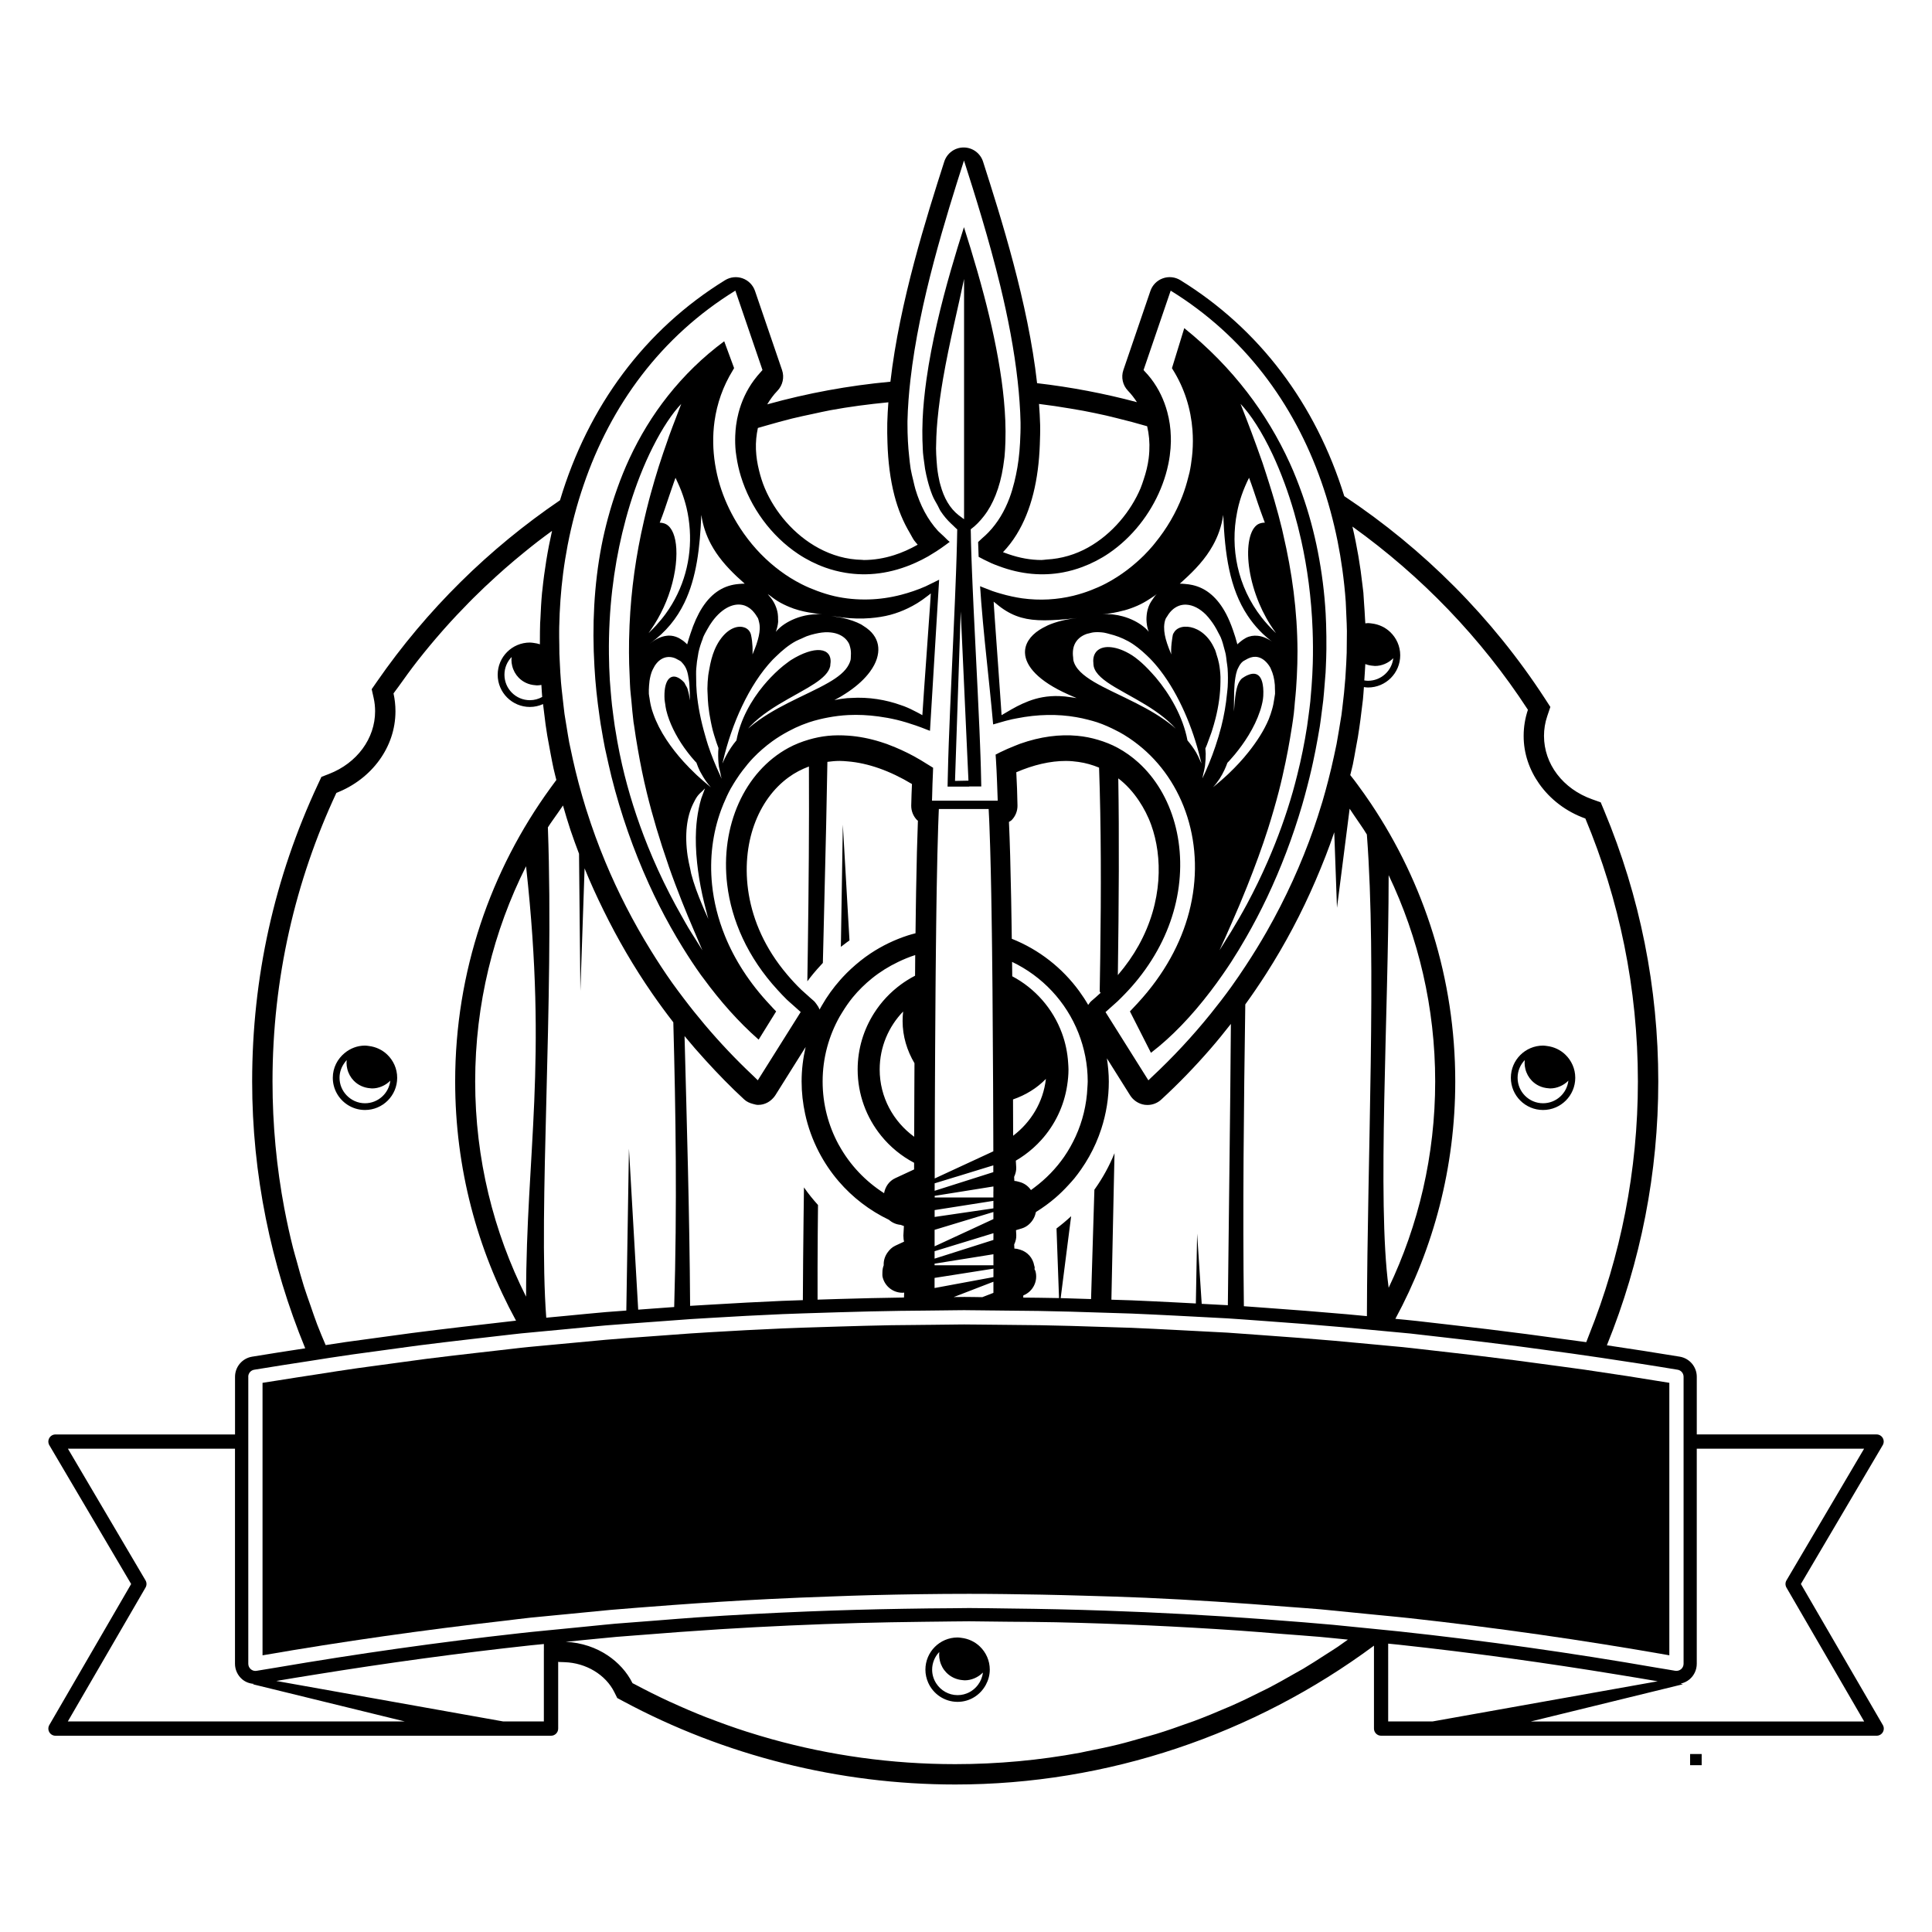 <?xml version="1.0" encoding="utf-8"?>
<!-- Generator: Adobe Illustrator 25.4.1, SVG Export Plug-In . SVG Version: 6.00 Build 0)  -->
<svg version="1.1" xmlns="http://www.w3.org/2000/svg" xmlns:xlink="http://www.w3.org/1999/xlink" x="0px" y="0px"
	 viewBox="22.366 337.079 100 100" enable-background="new 22.366 337.079 100 100" xml:space="preserve">
<g id="background">
	<g>
		<path d="M100.568,392.865c0,0.92,0.746,1.667,1.666,1.667c0.92,0,1.667-0.746,1.667-1.667c0-0.473-0.2-0.899-0.517-1.202
			c-0.253-0.242-0.583-0.4-0.949-0.444c-0.066-0.008-0.132-0.02-0.2-0.02C101.315,391.199,100.568,391.945,100.568,392.865z
			 M101.317,392.402c0.056,0.235,0.173,0.446,0.336,0.614c0.219,0.226,0.519,0.368,0.853,0.391c0.031,0.002,0.06,0.009,0.091,0.009
			c0.178,0,0.347-0.037,0.502-0.102c0.169-0.07,0.321-0.172,0.446-0.301c-0.074,0.658-0.632,1.17-1.31,1.17
			c-0.728,0-1.318-0.59-1.318-1.318c0-0.356,0.142-0.679,0.371-0.916c-0.005,0.049-0.009,0.099-0.009,0.149
			C101.279,392.203,101.294,392.304,101.317,392.402z"/>
		<path d="M66.335,385.753l-0.069-1.196l-0.137-2.394l-0.138-2.4l-0.081,5.01l-0.021,1.313c0.048-0.038,0.098-0.073,0.147-0.11
			C66.135,385.902,66.232,385.824,66.335,385.753z"/>
		<path d="M72.13,421.854c-0.066-0.008-0.131-0.02-0.199-0.02c-0.92,0-1.666,0.746-1.666,1.666c0,0.239,0.052,0.465,0.143,0.671
			c0.258,0.586,0.842,0.996,1.523,0.996c0.635,0,1.18-0.359,1.461-0.881c0.127-0.235,0.205-0.5,0.205-0.786
			c0-0.474-0.2-0.899-0.517-1.202C72.827,422.056,72.497,421.898,72.13,421.854z M73.241,423.649
			c-0.027,0.239-0.119,0.458-0.257,0.641c-0.241,0.32-0.622,0.529-1.053,0.529c-0.469,0-0.878-0.247-1.112-0.616
			c-0.129-0.204-0.206-0.443-0.206-0.702c0-0.356,0.142-0.679,0.371-0.916c-0.005,0.049-0.009,0.099-0.009,0.149
			c0,0.105,0.016,0.207,0.039,0.305c0.056,0.235,0.172,0.445,0.335,0.612c0.219,0.226,0.52,0.369,0.853,0.392
			c0.031,0.002,0.06,0.009,0.091,0.009c0.178,0,0.347-0.037,0.502-0.102C72.964,423.88,73.116,423.778,73.241,423.649z"/>
		<path d="M41.258,394.532c0.92,0,1.666-0.746,1.666-1.667c0-0.474-0.2-0.899-0.517-1.202c-0.253-0.242-0.583-0.4-0.949-0.444
			c-0.066-0.008-0.131-0.02-0.2-0.02c-0.401,0-0.765,0.148-1.052,0.384c-0.372,0.306-0.614,0.763-0.614,1.282
			c0,0.579,0.296,1.088,0.744,1.387C40.6,394.428,40.916,394.532,41.258,394.532z M39.94,392.865c0-0.303,0.106-0.578,0.278-0.801
			c0.03-0.039,0.058-0.08,0.093-0.116c-0.006,0.049-0.009,0.099-0.009,0.149c0,0.105,0.016,0.207,0.039,0.305
			c0.056,0.235,0.172,0.445,0.335,0.613c0.219,0.226,0.519,0.368,0.853,0.392c0.031,0.002,0.06,0.009,0.091,0.009
			c0.178,0,0.347-0.037,0.502-0.102c0.169-0.07,0.321-0.172,0.446-0.301c-0.074,0.658-0.632,1.17-1.31,1.17
			c-0.38,0-0.719-0.163-0.96-0.42C40.077,393.528,39.94,393.214,39.94,392.865z"/>
		<path d="M53.237,372.876c0.022,0.208,0.046,0.416,0.072,0.625c0.029,0.23,0.059,0.459,0.093,0.689
			c0.02,0.134,0.038,0.268,0.059,0.401c0.009,0.059,0.022,0.117,0.032,0.176c0,0.001,0,0.002,0,0.003
			c0.057,0.341,0.115,0.681,0.183,1.02c0.016,0.081,0.037,0.162,0.054,0.243c0.002,0.008,0.003,0.015,0.005,0.023
			c0.041,0.194,0.085,0.387,0.129,0.58c0.049,0.215,0.098,0.429,0.151,0.643c0.484,1.932,1.142,3.805,1.938,5.557
			c0.347,0.764,0.721,1.503,1.119,2.214c0.202,0.361,0.409,0.713,0.623,1.058c0.308,0.498,0.625,0.983,0.956,1.444
			c0.042,0.059,0.087,0.113,0.129,0.171c0.875,1.195,1.822,2.258,2.826,3.143c0.009,0.008,0.018,0.017,0.027,0.025l0.693-1.118
			l0.132-0.212l0.081-0.131c-0.112-0.111-0.21-0.225-0.316-0.337c-1.068-1.135-1.834-2.342-2.33-3.562
			c-0.361-0.89-0.582-1.785-0.671-2.662c-0.139-1.361,0.033-2.677,0.465-3.859c0.032-0.088,0.067-0.174,0.102-0.26
			c0.006-0.015,0.012-0.031,0.018-0.047c0.117-0.283,0.244-0.56,0.39-0.825c0.013-0.023,0.028-0.044,0.041-0.066
			c0.066-0.117,0.137-0.23,0.209-0.343c0.065-0.102,0.132-0.203,0.202-0.302c0.015-0.022,0.032-0.043,0.048-0.064
			c0.032-0.045,0.065-0.089,0.098-0.133c0.176-0.233,0.36-0.457,0.561-0.667c0.145-0.152,0.298-0.296,0.456-0.434
			c0.166-0.145,0.338-0.283,0.517-0.413c0.265-0.192,0.545-0.365,0.838-0.521c0.028-0.015,0.057-0.029,0.086-0.044
			c0.09-0.046,0.179-0.095,0.272-0.138c0.224-0.104,0.454-0.198,0.692-0.279c0.185-0.063,0.375-0.115,0.568-0.163
			c0.144-0.036,0.292-0.066,0.441-0.094c0.342-0.064,0.692-0.109,1.055-0.127c0.5-0.024,1.019,0,1.555,0.073
			c0.309,0.042,0.621,0.097,0.941,0.173c0.323,0.078,0.653,0.179,0.986,0.293c0.2,0.069,0.402,0.145,0.606,0.228
			c0.025,0.01,0.049,0.017,0.074,0.028c0.02,0.008,0.039,0.014,0.059,0.022l0.051-0.844l0.126-2.085l0.226-3.727l0.001-0.012
			l0.051-0.845l0.012-0.199l0.001-0.014l0.002-0.036l0.004-0.059c-0.025,0.013-0.049,0.023-0.074,0.036
			c-0.004,0.002-0.008,0.004-0.012,0.006c-0.038,0.02-0.076,0.036-0.114,0.056c-0.005,0.003-0.01,0.005-0.014,0.007
			c-0.007,0.003-0.013,0.006-0.02,0.01c-0.034,0.017-0.067,0.033-0.1,0.049c-0.083,0.041-0.167,0.084-0.25,0.122
			c-0.035,0.016-0.07,0.036-0.104,0.051c-0.011,0.005-0.022,0.01-0.033,0.015c-0.417,0.182-0.83,0.319-1.238,0.426
			c-0.571,0.149-1.133,0.228-1.68,0.243c-0.612,0.017-1.207-0.039-1.777-0.169c-0.006-0.002-0.013-0.004-0.019-0.005
			c-0.295-0.068-0.581-0.159-0.863-0.262c-0.28-0.103-0.554-0.218-0.819-0.353c-0.199-0.102-0.394-0.21-0.583-0.328
			c-0.361-0.225-0.704-0.481-1.026-0.76c-0.69-0.598-1.279-1.313-1.75-2.096c-0.373-0.621-0.674-1.284-0.881-1.973
			c-0.103-0.342-0.18-0.69-0.237-1.04c-0.002-0.009-0.003-0.019-0.005-0.028c-0.029-0.183-0.051-0.368-0.067-0.552
			c-0.015-0.171-0.024-0.343-0.027-0.515c0-0.004,0-0.007,0-0.011c-0.007-0.379,0.015-0.757,0.068-1.134
			c0.128-0.91,0.434-1.803,0.948-2.636c0.023-0.037,0.041-0.075,0.065-0.112l-0.512-1.389c-1.124,0.831-2.086,1.781-2.909,2.818
			c-0.799,1.007-1.461,2.099-1.999,3.256c-0.235,0.506-0.444,1.025-0.632,1.553c0,0,0,0.001,0,0.001
			c-0.173,0.485-0.329,0.978-0.464,1.479c-0.003,0.011-0.007,0.022-0.01,0.033c-0.128,0.479-0.244,0.963-0.338,1.454
			c-0.386,2.014-0.491,4.123-0.365,6.242C53.157,372.011,53.193,372.444,53.237,372.876z M54.574,364.665
			c0.121-0.504,0.252-0.988,0.394-1.449c0.003-0.011,0.006-0.023,0.01-0.034c0.159-0.514,0.329-0.998,0.507-1.453
			c0.002-0.005,0.004-0.009,0.005-0.013c0.213-0.544,0.436-1.04,0.663-1.491c0.5-0.996,1.016-1.762,1.474-2.24
			c-0.088,0.219-0.165,0.437-0.25,0.656c-0.129,0.336-0.261,0.673-0.381,1.009c-0.024,0.068-0.045,0.135-0.069,0.203
			c-0.163,0.461-0.322,0.921-0.467,1.381c-0.001,0.004-0.002,0.009-0.004,0.013c-0.141,0.444-0.27,0.889-0.393,1.333
			c-0.003,0.011-0.007,0.023-0.01,0.034c-0.031,0.111-0.061,0.221-0.09,0.332c-0.094,0.353-0.178,0.706-0.26,1.06
			c-0.054,0.234-0.106,0.468-0.155,0.702c-0.37,1.772-0.582,3.569-0.619,5.423c0,0.012-0.001,0.024-0.001,0.036
			c-0.001,0.034-0.002,0.069-0.002,0.103c-0.006,0.388-0.005,0.779,0.005,1.174c0.005,0.205,0.015,0.412,0.025,0.618
			c0.007,0.143,0.008,0.285,0.017,0.429c0.006,0.089,0.008,0.177,0.015,0.266c0.014,0.191,0.04,0.388,0.058,0.58
			c0,0.001,0,0.003,0,0.004c0.034,0.369,0.062,0.736,0.111,1.112c0.006,0.049,0.017,0.1,0.024,0.149
			c0.001,0.006,0.002,0.012,0.003,0.018c0,0.003,0.001,0.006,0.002,0.01c0.055,0.407,0.123,0.819,0.195,1.234
			c0.128,0.735,0.276,1.479,0.462,2.241c0.294,1.206,0.667,2.453,1.114,3.741c0.011,0.03,0.019,0.059,0.029,0.089
			c0.207,0.594,0.438,1.201,0.68,1.815c0.194,0.492,0.406,0.996,0.623,1.502c0.079,0.184,0.154,0.366,0.236,0.552
			c0.068,0.155,0.126,0.305,0.197,0.462c-0.086-0.131-0.161-0.261-0.244-0.391c-0.044-0.07-0.087-0.139-0.131-0.209
			c-0.115-0.184-0.235-0.368-0.345-0.552c-0.114-0.19-0.218-0.38-0.326-0.57c-0.229-0.401-0.446-0.802-0.651-1.201
			c-0.422-0.822-0.794-1.638-1.121-2.448c-0.579-1.434-1.021-2.847-1.337-4.223c-0.094-0.409-0.176-0.815-0.249-1.218
			c0-0.001,0-0.002,0-0.002c-0.048-0.265-0.093-0.529-0.133-0.791c-0.025-0.163-0.045-0.325-0.067-0.487
			c0-0.002-0.001-0.004-0.001-0.007c-0.026-0.196-0.052-0.391-0.074-0.585c-0.026-0.233-0.045-0.463-0.065-0.692
			c-0.017-0.208-0.036-0.416-0.049-0.622c-0.027-0.449-0.04-0.89-0.045-1.326C53.858,368.629,54.134,366.507,54.574,364.665z
			 M70.107,374.097c-0.091-0.055-0.19-0.105-0.286-0.156c-0.206-0.11-0.421-0.214-0.651-0.304c-0.056-0.022-0.115-0.04-0.172-0.06
			c-0.387-0.14-0.802-0.246-1.237-0.312c-0.434-0.066-0.886-0.089-1.351-0.059c-0.041,0.003-0.08,0.002-0.121,0.006
			c-0.027,0.002-0.053,0.001-0.08,0.004c-0.217,0.021-0.436,0.053-0.656,0.099c0.271-0.138,0.512-0.288,0.738-0.442
			c0.47-0.321,0.841-0.668,1.101-1.022c0.086-0.118,0.161-0.235,0.223-0.353c0.11-0.212,0.178-0.421,0.203-0.626
			c0.049-0.388-0.059-0.752-0.343-1.061c-0.034-0.037-0.072-0.072-0.111-0.108c-0.093-0.084-0.201-0.163-0.323-0.237
			c-0.036-0.021-0.064-0.045-0.102-0.066c-0.261-0.139-0.584-0.254-0.968-0.339c-0.104-0.023-0.221-0.039-0.334-0.057
			c-0.008-0.001-0.015-0.003-0.024-0.004c-0.076-0.012-0.144-0.029-0.224-0.039c0.085,0.016,0.162,0.02,0.245,0.033
			c0.009,0.001,0.017,0.002,0.026,0.004c0.103,0.016,0.205,0.03,0.306,0.042c0.517,0.061,0.999,0.07,1.447,0.033
			c0.368-0.03,0.719-0.085,1.044-0.172c0.326-0.088,0.627-0.205,0.913-0.343c0.156-0.075,0.305-0.157,0.449-0.244
			c0.013-0.008,0.027-0.016,0.04-0.024c0.171-0.107,0.335-0.221,0.491-0.344c0.064-0.051,0.133-0.097,0.195-0.151
			c-0.006,0.095-0.014,0.207-0.02,0.309c-0.003,0.051-0.007,0.101-0.01,0.154c0,0.001,0,0.002,0,0.004
			c-0.004,0.062-0.008,0.116-0.012,0.18c-0.053,0.779-0.119,1.699-0.185,2.617C70.238,372.169,70.159,373.273,70.107,374.097z
			 M59.028,384.647c-0.036-0.073-0.059-0.14-0.093-0.213c-0.078-0.166-0.144-0.326-0.212-0.488
			c-0.244-0.573-0.448-1.128-0.581-1.644c-0.022-0.085-0.03-0.161-0.049-0.244c-0.053-0.229-0.103-0.458-0.135-0.673
			c-0.164-1.122-0.043-2.039,0.285-2.704c0.069-0.14,0.138-0.28,0.225-0.396c0.081-0.108,0.177-0.193,0.273-0.279
			c0.004-0.003,0.007-0.008,0.011-0.011c0.037-0.033,0.066-0.078,0.105-0.107c-0.029,0.064-0.05,0.139-0.077,0.206
			c-0.011,0.028-0.021,0.057-0.032,0.085c-0.023,0.063-0.049,0.123-0.07,0.189c-0.003,0.009-0.007,0.017-0.01,0.026
			c-0.053,0.167-0.095,0.347-0.134,0.532c-0.07,0.337-0.118,0.701-0.14,1.095c-0.028,0.524-0.012,1.096,0.054,1.716
			c0.055,0.52,0.143,1.072,0.269,1.655c0.058,0.268,0.128,0.546,0.201,0.826C58.956,384.363,58.986,384.501,59.028,384.647z
			 M57.248,362.038c0.004-0.012,0.008-0.024,0.013-0.036c0.024-0.065,0.044-0.126,0.069-0.193c0.022,0.043,0.04,0.087,0.061,0.131
			c0.004,0.008,0.008,0.016,0.011,0.024c0.015,0.03,0.028,0.06,0.042,0.091c0.135,0.29,0.25,0.587,0.343,0.893
			c0.042,0.138,0.082,0.278,0.115,0.419c0.088,0.372,0.142,0.751,0.167,1.133c0.097,1.501-0.299,3.043-1.248,4.349
			c-0.074,0.102-0.152,0.201-0.232,0.299c-0.169,0.207-0.352,0.407-0.55,0.598c-0.036,0.034-0.067,0.071-0.104,0.104
			c0.037-0.05,0.069-0.103,0.105-0.154c0.134-0.19,0.257-0.385,0.37-0.584c0.222-0.391,0.408-0.793,0.552-1.195
			c0.318-0.885,0.448-1.753,0.41-2.436c-0.035-0.63-0.214-1.095-0.528-1.268c-0.058-0.032-0.12-0.053-0.186-0.064
			c-0.047-0.008-0.093-0.019-0.145-0.015c0.1-0.254,0.183-0.482,0.258-0.699C56.942,362.945,57.076,362.514,57.248,362.038z
			 M59.162,365.24c0.333,0.624,0.796,1.163,1.341,1.678c0.132,0.125,0.269,0.249,0.41,0.372c-0.102-0.003-0.201,0.008-0.301,0.016
			c-0.726,0.056-1.375,0.407-1.901,1.227c-0.114,0.178-0.222,0.38-0.324,0.605c-0.101,0.222-0.195,0.468-0.283,0.739
			c-0.058,0.179-0.118,0.352-0.17,0.554c-0.069-0.071-0.139-0.132-0.209-0.187c-0.036-0.027-0.073-0.047-0.109-0.071
			c-0.051-0.033-0.102-0.065-0.154-0.089c-0.152-0.071-0.307-0.106-0.467-0.106c-0.052,0-0.105,0.007-0.159,0.014
			c-0.261,0.038-0.533,0.164-0.815,0.385c-0.006,0.005-0.012,0.008-0.018,0.013c0.007-0.005,0.012-0.011,0.018-0.015
			c0.821-0.586,1.382-1.295,1.771-2.1c0.627-1.298,0.805-2.845,0.874-4.545C58.749,364.295,58.922,364.789,59.162,365.24z
			 M66.407,371.017c-0.006,0.078,0,0.15-0.018,0.234c-0.001,0.003-0.003,0.005-0.003,0.008c-0.018,0.076-0.053,0.147-0.088,0.219
			c-0.176,0.352-0.556,0.651-1.058,0.939c-0.293,0.168-0.623,0.334-0.978,0.506c-0.023,0.011-0.046,0.022-0.069,0.033
			c-0.335,0.161-0.686,0.33-1.042,0.511c-0.684,0.347-1.374,0.746-1.975,1.248c-0.029,0.025-0.057,0.051-0.086,0.076
			c0.035-0.039,0.067-0.082,0.104-0.12c0.558-0.579,1.273-1.022,1.952-1.408c0.369-0.21,0.725-0.402,1.042-0.59
			c0.484-0.287,0.873-0.565,1.054-0.875c0.044-0.076,0.076-0.153,0.094-0.233c0.009-0.042,0.005-0.074,0.01-0.113
			c0.007-0.05,0.013-0.099,0.013-0.144c0-0.051-0.005-0.097-0.013-0.141c-0.018-0.093-0.052-0.171-0.103-0.235
			c-0.187-0.234-0.581-0.274-1.101-0.097c-0.256,0.087-0.538,0.221-0.841,0.412c-0.06,0.038-0.131,0.094-0.196,0.142
			c-0.258,0.186-0.548,0.442-0.851,0.758c-0.125,0.131-0.249,0.27-0.373,0.42c-0.627,0.758-1.193,1.743-1.397,2.834
			c-0.203,0.241-0.379,0.504-0.53,0.79c-0.054,0.102-0.107,0.204-0.153,0.313c0,0.001-0.001,0.001-0.001,0.002
			c-0.006,0.015-0.015,0.028-0.021,0.043c-0.007,0.017-0.017,0.032-0.024,0.05c0.005-0.022,0.012-0.045,0.017-0.067
			c0.004-0.018,0.01-0.036,0.014-0.054c0.003-0.011,0.006-0.023,0.009-0.035c0.433-1.846,1.315-3.901,2.567-5.221
			c0.01-0.01,0.021-0.02,0.031-0.03c0.023-0.024,0.047-0.044,0.07-0.068c0.026-0.026,0.053-0.051,0.079-0.077
			c0.318-0.309,0.651-0.585,1.013-0.782c0.109-0.059,0.21-0.094,0.315-0.142c0.083-0.037,0.168-0.081,0.248-0.112
			c0.15-0.056,0.291-0.093,0.431-0.126c0.247-0.058,0.479-0.09,0.688-0.08c0.171,0.007,0.329,0.034,0.468,0.083
			c0.266,0.093,0.468,0.257,0.59,0.479c0.039,0.072,0.06,0.155,0.081,0.239C66.408,370.731,66.418,370.868,66.407,371.017z
			 M55.959,372.601c0-0.005,0-0.009,0-0.014c0.011-0.182,0.034-0.35,0.072-0.502c0.002-0.008,0.003-0.018,0.005-0.027
			c0.015-0.057,0.03-0.111,0.048-0.163c0.022-0.063,0.048-0.12,0.075-0.176c0.23-0.49,0.617-0.716,1.039-0.607
			c0.091,0.023,0.181,0.065,0.273,0.121c0.046,0.027,0.091,0.043,0.137,0.079c0.003,0.002,0.005,0.006,0.008,0.008
			c0.021,0.017,0.036,0.041,0.056,0.061c0.007,0.007,0.014,0.016,0.022,0.024c0.092,0.1,0.167,0.22,0.219,0.367
			c0.047,0.133,0.078,0.288,0.102,0.454c0.007,0.051,0.017,0.1,0.022,0.154c0.001,0.009,0.002,0.018,0.003,0.027
			c0.005,0.052,0.007,0.109,0.011,0.163c0.016,0.236,0.023,0.49,0.025,0.76c-0.027-0.199-0.061-0.379-0.107-0.531
			c-0.005-0.017-0.008-0.039-0.013-0.055c-0.027-0.083-0.068-0.145-0.106-0.209c-0.026-0.045-0.045-0.102-0.077-0.137
			c-0.136-0.147-0.272-0.24-0.397-0.279c-0.377-0.117-0.661,0.262-0.613,1.161c0,0.003,0.001,0.007,0.001,0.01
			c0.001,0.009,0.003,0.019,0.004,0.029c0.004,0.061,0.018,0.125,0.027,0.188c0.015,0.111,0.029,0.221,0.057,0.336
			c0.153,0.635,0.49,1.313,0.923,1.929c0.062,0.089,0.126,0.174,0.192,0.26c0.119,0.154,0.241,0.302,0.369,0.443
			c0.025,0.028,0.051,0.053,0.076,0.08c0.052,0.149,0.111,0.294,0.18,0.436c0.025,0.051,0.057,0.099,0.084,0.149
			c0.03,0.055,0.061,0.11,0.095,0.164c0.113,0.183,0.237,0.36,0.389,0.524c-0.132-0.103-0.264-0.219-0.397-0.332
			c-0.009-0.007-0.017-0.014-0.026-0.022c-0.097-0.084-0.192-0.169-0.288-0.258c-0.032-0.029-0.063-0.06-0.094-0.09
			c-0.211-0.199-0.415-0.409-0.613-0.627c-0.325-0.36-0.623-0.739-0.883-1.133c-0.289-0.438-0.52-0.888-0.679-1.34
			c-0.023-0.064-0.046-0.129-0.065-0.193c0-0.001-0.001-0.002-0.001-0.003c-0.061-0.204-0.102-0.406-0.128-0.607
			c-0.01-0.077-0.032-0.155-0.036-0.232C55.943,372.85,55.952,372.726,55.959,372.601z M59.65,377.084
			c0.022,0.101,0.036,0.201,0.066,0.301c-0.025-0.053-0.048-0.111-0.073-0.165c-0.012-0.025-0.023-0.052-0.034-0.077
			c-0.22-0.476-0.425-0.98-0.599-1.506c-0.056-0.17-0.103-0.343-0.153-0.516c-0.212-0.732-0.365-1.479-0.429-2.208
			c-0.022-0.251-0.029-0.495-0.029-0.739c0-0.008,0-0.015,0-0.023c0-0.113-0.007-0.228-0.002-0.339
			c0.002-0.047,0.006-0.094,0.009-0.141c0.017-0.239,0.048-0.47,0.092-0.696c0.008-0.044,0.012-0.09,0.022-0.134
			c0.001-0.003,0.002-0.005,0.002-0.008c0.052-0.234,0.125-0.456,0.209-0.67c0.013-0.033,0.018-0.071,0.032-0.103
			c0.062-0.146,0.135-0.267,0.205-0.395c0.086-0.157,0.174-0.299,0.269-0.427c0.528-0.718,1.162-0.995,1.679-0.814
			c0.084,0.029,0.161,0.074,0.237,0.127c0.02,0.014,0.039,0.028,0.058,0.043c0.076,0.061,0.146,0.133,0.211,0.219
			c0.046,0.061,0.092,0.122,0.131,0.195c0.013,0.024,0.031,0.039,0.043,0.064c0.025,0.052,0.033,0.11,0.049,0.166
			c0,0.001,0.001,0.003,0.001,0.004c0.034,0.123,0.05,0.253,0.044,0.394c-0.01,0.228-0.066,0.479-0.157,0.75
			c-0.007,0.022-0.013,0.042-0.021,0.064c-0.002,0.006-0.004,0.013-0.006,0.019c-0.05,0.14-0.107,0.285-0.171,0.435
			c-0.007,0.016-0.013,0.032-0.02,0.048c0.007-0.103,0.006-0.21,0.003-0.317c-0.001-0.026-0.001-0.053-0.002-0.079
			c0-0.006,0-0.012-0.001-0.017c-0.01-0.192-0.031-0.389-0.076-0.596c-0.04-0.181-0.156-0.308-0.312-0.375
			c-0.008-0.003-0.016-0.004-0.024-0.007c-0.337-0.13-0.85,0.031-1.268,0.637c-0.005,0.007-0.01,0.012-0.015,0.019
			c-0.094,0.14-0.183,0.3-0.263,0.487c-0.132,0.311-0.218,0.659-0.28,1.022c-0.001,0.007-0.003,0.014-0.004,0.021
			c-0.016,0.097-0.037,0.191-0.049,0.291c-0.025,0.223-0.041,0.452-0.043,0.685c-0.001,0.093,0.008,0.188,0.011,0.282
			c0.006,0.2,0.016,0.4,0.037,0.603c0.029,0.28,0.075,0.56,0.132,0.838c0.03,0.145,0.059,0.289,0.096,0.431
			c0.041,0.159,0.091,0.314,0.141,0.469c0.02,0.063,0.038,0.126,0.06,0.188c0.031,0.089,0.062,0.175,0.096,0.262
			c-0.002,0.031-0.005,0.062-0.006,0.093c-0.002,0.034-0.006,0.067-0.007,0.101c-0.008,0.259,0,0.519,0.038,0.781
			c0.001,0.004,0.002,0.008,0.003,0.012c0.003,0.019,0.01,0.039,0.013,0.058C59.61,376.923,59.632,377.004,59.65,377.084z
			 M64.43,368.883c-0.073,0.006-0.145,0.013-0.216,0.025c-0.126,0.02-0.249,0.046-0.368,0.08c-0.451,0.127-0.839,0.339-1.103,0.568
			c-0.04,0.034-0.076,0.069-0.11,0.103c-0.04,0.041-0.081,0.082-0.112,0.123c0.064-0.167,0.104-0.339,0.121-0.509
			c0.005-0.048-0.005-0.095-0.004-0.144c0.002-0.092-0.002-0.182-0.014-0.272c-0.001-0.004,0-0.008-0.001-0.011
			c-0.023-0.158-0.07-0.309-0.136-0.456c-0.001-0.001-0.001-0.003-0.002-0.004c-0.077-0.17-0.181-0.329-0.317-0.476
			c-0.024-0.026-0.037-0.056-0.063-0.081c0.031,0.026,0.066,0.043,0.098,0.067c0.181,0.143,0.368,0.275,0.565,0.383
			c0.205,0.112,0.417,0.206,0.635,0.284c0.006,0.002,0.011,0.006,0.017,0.008c0.017,0.006,0.034,0.011,0.05,0.017
			c0.319,0.11,0.65,0.178,0.984,0.228c0.154,0.023,0.308,0.051,0.463,0.063C64.753,368.863,64.59,368.869,64.43,368.883z"/>
		<path d="M73.117,367.709c0.001,0.012,0.002,0.023,0.002,0.035c0.012,0.171,0.022,0.343,0.036,0.514c0,0.002,0,0.005,0.001,0.007
			c0.108,1.349,0.251,2.698,0.393,4.047c0.016,0.151,0.031,0.302,0.047,0.452c0.063,0.604,0.121,1.207,0.175,1.811
			c0.048-0.016,0.094-0.026,0.142-0.04c0.052-0.016,0.103-0.029,0.155-0.045c0.231-0.069,0.46-0.132,0.686-0.183
			c0.076-0.017,0.151-0.029,0.227-0.044c1.101-0.22,2.138-0.231,3.092-0.064c0.204,0.036,0.405,0.078,0.601,0.13
			c0.159,0.042,0.318,0.082,0.472,0.133c0.364,0.122,0.709,0.278,1.04,0.452c0.038,0.02,0.078,0.038,0.116,0.059
			c0.34,0.186,0.659,0.401,0.961,0.638c2.4,1.878,3.547,5.237,2.65,8.681c-0.417,1.598-1.279,3.211-2.654,4.702
			c-0.098,0.106-0.195,0.213-0.298,0.318c-0.038,0.039-0.071,0.079-0.11,0.117l0.06,0.117l0.116,0.229l0.212,0.417l0.119,0.234
			l0.466,0.919l0.116,0.228c0.006-0.005,0.012-0.01,0.018-0.015c0.003-0.003,0.007-0.006,0.01-0.009
			c1.049-0.805,2.084-1.886,3.06-3.168c0.208-0.273,0.414-0.555,0.616-0.846c0.15-0.216,0.299-0.433,0.445-0.658
			c0.268-0.414,0.529-0.846,0.783-1.29c0.379-0.661,0.742-1.351,1.083-2.07c0.706-1.491,1.32-3.095,1.811-4.769
			c0.094-0.321,0.18-0.645,0.265-0.971c0.078-0.298,0.152-0.598,0.221-0.9c0.026-0.111,0.049-0.223,0.074-0.334
			c0.002-0.011,0.005-0.022,0.007-0.033c0.086-0.395,0.164-0.793,0.235-1.193c0.004-0.022,0.008-0.044,0.012-0.066
			c0.002-0.009,0.003-0.017,0.004-0.026c0.033-0.187,0.069-0.373,0.098-0.561c0.037-0.236,0.064-0.473,0.095-0.709
			c0.023-0.174,0.047-0.347,0.067-0.521c0.004-0.032,0.009-0.064,0.012-0.096c0.029-0.267,0.049-0.535,0.071-0.803
			c0.014-0.176,0.031-0.352,0.042-0.528c0.002-0.035,0.006-0.071,0.009-0.106c0.006-0.102,0.009-0.204,0.014-0.306
			c0.015-0.304,0.024-0.609,0.028-0.913c0.003-0.222,0.001-0.443-0.001-0.664c-0.002-0.215-0.006-0.431-0.014-0.646
			c-0.006-0.181-0.013-0.361-0.023-0.541c-0.061-1.071-0.196-2.136-0.402-3.187c-0.099-0.504-0.215-1.004-0.349-1.5
			c-0.001-0.003-0.001-0.005-0.002-0.008c-0.136-0.501-0.289-0.997-0.464-1.489c-0.003-0.007-0.005-0.015-0.008-0.022
			c-0.19-0.532-0.395-1.06-0.632-1.578c-0.587-1.285-1.322-2.522-2.222-3.689c-0.907-1.176-1.98-2.282-3.239-3.295l-0.054,0.177
			l-0.583,1.895c0.012,0.019,0.021,0.038,0.033,0.056c0.622,0.987,0.947,2.062,1.029,3.15c0.028,0.375,0.028,0.751-0.001,1.126
			c-0.007,0.087-0.016,0.174-0.025,0.26c-0.03,0.268-0.069,0.536-0.126,0.8c-0.001,0.004-0.002,0.007-0.003,0.01
			c-0.017,0.077-0.04,0.153-0.059,0.229c-0.084,0.34-0.187,0.675-0.313,1.003c-0.332,0.862-0.807,1.672-1.393,2.392
			c-0.042,0.054-0.085,0.106-0.128,0.159c-0.148,0.174-0.302,0.343-0.463,0.504c-0.122,0.122-0.249,0.238-0.378,0.352
			c-0.317,0.281-0.655,0.537-1.011,0.765c-0.188,0.12-0.38,0.234-0.578,0.337c-0.259,0.136-0.527,0.253-0.801,0.358
			c-0.276,0.106-0.559,0.196-0.849,0.268c-0.009,0.002-0.018,0.005-0.028,0.008c-0.841,0.205-1.735,0.262-2.664,0.135
			c-0.174-0.024-0.35-0.059-0.526-0.096c-0.203-0.043-0.406-0.095-0.612-0.156c-0.131-0.039-0.262-0.076-0.393-0.123
			c-0.108-0.038-0.217-0.083-0.325-0.126c-0.106-0.042-0.211-0.079-0.318-0.126c0,0.006,0.001,0.011,0.001,0.017
			C73.104,367.526,73.111,367.617,73.117,367.709z M78.002,373.199c-0.061-0.012-0.117-0.017-0.175-0.027
			c-0.224-0.036-0.437-0.057-0.637-0.064c-0.605-0.019-1.118,0.083-1.593,0.266c-0.199,0.077-0.394,0.164-0.586,0.263
			c-0.101,0.052-0.202,0.108-0.302,0.165c-0.166,0.094-0.332,0.192-0.502,0.294c-0.009-0.145-0.02-0.303-0.03-0.458
			c-0.039-0.583-0.085-1.225-0.132-1.887c-0.058-0.806-0.118-1.627-0.171-2.387c-0.006-0.082-0.011-0.162-0.017-0.242
			c-0.013-0.193-0.026-0.379-0.038-0.56c-0.006-0.083-0.011-0.169-0.016-0.249c0-0.006-0.001-0.013-0.001-0.018
			c-0.002-0.024-0.003-0.05-0.005-0.074c0.034,0.03,0.066,0.051,0.1,0.079c0.009,0.008,0.019,0.014,0.028,0.022
			c0.09,0.074,0.18,0.148,0.267,0.211c0.001,0.001,0.002,0.001,0.003,0.002c0.34,0.245,0.67,0.406,1.032,0.509
			c0.706,0.201,1.545,0.171,2.892,0.027c-0.587,0.061-1.097,0.191-1.512,0.372c-0.03,0.013-0.055,0.029-0.084,0.043
			c-0.128,0.06-0.247,0.125-0.354,0.194c-0.496,0.321-0.765,0.737-0.749,1.195c0.024,0.686,0.698,1.461,2.227,2.144
			c0.116,0.052,0.229,0.104,0.355,0.154c0.031,0.012,0.056,0.026,0.087,0.038C78.057,373.206,78.031,373.205,78.002,373.199z
			 M86.577,357.985c0.514,0.537,1.102,1.432,1.658,2.616c0.212,0.452,0.419,0.949,0.616,1.483c0.003,0.009,0.006,0.017,0.01,0.026
			c0.173,0.47,0.337,0.969,0.489,1.496c0.002,0.005,0.003,0.01,0.004,0.015c0.132,0.458,0.254,0.937,0.365,1.435
			c0.311,1.401,0.525,2.951,0.587,4.618c0.021,0.574,0.026,1.159,0.009,1.759c-0.011,0.385-0.033,0.776-0.062,1.171
			c-0.004,0.047-0.008,0.095-0.012,0.143c-0.017,0.213-0.032,0.425-0.054,0.641c-0.024,0.23-0.056,0.463-0.086,0.696
			c-0.025,0.195-0.05,0.39-0.08,0.587l0,0c-0.064,0.423-0.142,0.851-0.229,1.282c-0.001,0.003-0.001,0.006-0.002,0.009
			c-0.081,0.404-0.174,0.811-0.277,1.221c-0.073,0.292-0.148,0.584-0.232,0.879c-0.337,1.181-0.766,2.383-1.298,3.601
			c-0.323,0.739-0.681,1.483-1.084,2.231c-0.251,0.466-0.523,0.933-0.806,1.401c-0.145,0.239-0.294,0.478-0.448,0.717
			c-0.055,0.085-0.103,0.169-0.159,0.254c0.219-0.463,0.408-0.904,0.607-1.353c0.005-0.011,0.01-0.022,0.015-0.033
			c0.288-0.651,0.556-1.287,0.804-1.91c0.411-1.033,0.782-2.039,1.089-3.003c0.208-0.654,0.391-1.292,0.554-1.917
			c0.134-0.517,0.246-1.022,0.351-1.522c0.087-0.415,0.164-0.825,0.232-1.229c0.001-0.005,0.001-0.009,0.002-0.014
			c0.071-0.427,0.143-0.855,0.193-1.271c0.001-0.005,0.001-0.011,0.002-0.016c0.024-0.197,0.034-0.387,0.053-0.582
			c0.023-0.231,0.047-0.462,0.063-0.69c0.015-0.211,0.029-0.421,0.039-0.63c0.021-0.444,0.036-0.884,0.034-1.318
			c-0.008-2.091-0.281-4.075-0.739-6.038c-0.022-0.096-0.041-0.192-0.064-0.287c-0.116-0.479-0.246-0.958-0.384-1.436
			c-0.002-0.005-0.003-0.01-0.004-0.016c-0.087-0.301-0.181-0.603-0.276-0.905c-0.051-0.161-0.101-0.323-0.154-0.484
			c-0.002-0.005-0.003-0.011-0.005-0.016c-0.061-0.186-0.119-0.371-0.182-0.558c-0.096-0.281-0.2-0.565-0.302-0.847
			c-0.172-0.476-0.351-0.956-0.538-1.439C86.774,358.497,86.68,358.243,86.577,357.985z M77.923,371.251
			c-0.011-0.051-0.005-0.094-0.011-0.143c-0.009-0.069-0.016-0.136-0.016-0.201c0-0.168,0.024-0.322,0.082-0.456
			c0.117-0.273,0.347-0.467,0.66-0.569c0.023-0.007,0.05-0.01,0.074-0.016c0.098-0.026,0.195-0.054,0.308-0.062
			c0.153-0.011,0.317-0.005,0.492,0.021c0.091,0.013,0.191,0.047,0.287,0.071c0.301,0.074,0.618,0.185,0.958,0.37
			c0.341,0.185,0.655,0.443,0.957,0.728c0.045,0.043,0.09,0.086,0.134,0.13c0.011,0.011,0.022,0.021,0.033,0.032
			c0.189,0.193,0.369,0.402,0.542,0.627c0.979,1.274,1.684,2.979,2.066,4.554c0.012,0.048,0.026,0.097,0.037,0.144
			c0.003,0.012,0.007,0.025,0.01,0.037c0.006,0.026,0.015,0.054,0.021,0.081c-0.009-0.023-0.022-0.042-0.031-0.064
			c-0.004-0.009-0.008-0.016-0.012-0.025c-0.01-0.024-0.024-0.046-0.034-0.07c-0.063-0.141-0.125-0.283-0.202-0.413
			c-0.131-0.224-0.285-0.429-0.449-0.625c-0.23-1.233-0.922-2.405-1.639-3.256c-0.075-0.09-0.15-0.17-0.225-0.252
			c-0.231-0.253-0.455-0.473-0.662-0.642c-0.121-0.099-0.238-0.19-0.342-0.255c-0.403-0.255-0.763-0.38-1.069-0.416
			c-0.526-0.063-0.876,0.16-0.933,0.586c-0.006,0.046-0.007,0.095-0.006,0.146c0,0.019,0.004,0.039,0.005,0.059
			c0.004,0.064,0.002,0.125,0.018,0.196c0.089,0.4,0.522,0.734,1.1,1.081c0.329,0.197,0.705,0.399,1.093,0.62
			c0.652,0.37,1.333,0.795,1.88,1.34c0.06,0.06,0.117,0.123,0.174,0.186c-0.049-0.043-0.096-0.088-0.147-0.13
			c-0.58-0.473-1.241-0.852-1.896-1.185c-0.372-0.189-0.738-0.365-1.086-0.533c-0.068-0.033-0.137-0.066-0.203-0.098
			c-0.326-0.159-0.628-0.314-0.896-0.472C78.428,372.039,78.021,371.689,77.923,371.251z M80.539,368.678
			c0.238-0.064,0.47-0.147,0.697-0.247c0.222-0.098,0.435-0.216,0.64-0.353c0.123-0.082,0.25-0.154,0.365-0.252
			c-0.097,0.093-0.164,0.199-0.235,0.303c-0.048,0.072-0.096,0.142-0.132,0.218c-0.046,0.095-0.081,0.193-0.108,0.293
			c-0.023,0.087-0.037,0.174-0.047,0.263c-0.001,0.01-0.001,0.02-0.002,0.03c-0.006,0.062-0.011,0.124-0.01,0.187
			c0,0.006-0.001,0.012-0.001,0.018c0.006,0.215,0.036,0.43,0.117,0.642c-0.045-0.06-0.101-0.12-0.165-0.18
			c-0.036-0.034-0.081-0.066-0.123-0.1c-0.265-0.211-0.633-0.403-1.057-0.519c-0.328-0.09-0.686-0.136-1.052-0.105
			c0.37-0.029,0.736-0.1,1.095-0.196C80.529,368.681,80.534,368.679,80.539,368.678z M83.111,368.59
			c0.014-0.011,0.029-0.022,0.044-0.032c0.189-0.133,0.4-0.195,0.626-0.181c0.327,0.02,0.674,0.189,1,0.513
			c0.09,0.089,0.175,0.197,0.261,0.31c0.138,0.181,0.267,0.391,0.386,0.632c0.039,0.08,0.084,0.146,0.121,0.232
			c0.082,0.193,0.138,0.404,0.192,0.615c0.023,0.089,0.051,0.175,0.069,0.267c0.023,0.115,0.031,0.237,0.047,0.355
			c0.001,0.009,0.002,0.018,0.003,0.026c0.015,0.116,0.038,0.229,0.046,0.348c0,0.004,0.001,0.007,0.001,0.01
			c0.021,0.31,0.023,0.628,0.004,0.953c-0.007,0.113-0.024,0.229-0.035,0.343c-0.054,0.566-0.152,1.141-0.298,1.712
			c-0.087,0.341-0.188,0.677-0.3,1.009c-0.104,0.309-0.216,0.61-0.337,0.904c-0.108,0.262-0.221,0.519-0.339,0.764
			c0.014-0.069,0.03-0.138,0.041-0.208c0.035-0.146,0.074-0.292,0.093-0.437c0.001-0.007,0.001-0.015,0.002-0.022
			c0.026-0.206,0.038-0.41,0.036-0.615c-0.001-0.049-0.008-0.098-0.01-0.148c-0.002-0.04-0.005-0.08-0.008-0.12
			c0.026-0.062,0.054-0.122,0.079-0.186c0.026-0.065,0.048-0.133,0.073-0.199c0.031-0.081,0.06-0.162,0.089-0.244
			c0.02-0.058,0.043-0.113,0.063-0.171c0.012-0.035,0.023-0.069,0.035-0.105c0.068-0.212,0.13-0.427,0.185-0.643
			c0.162-0.636,0.251-1.279,0.257-1.891c0-0.007,0-0.015,0-0.022c0-0.081,0.004-0.164,0.001-0.243
			c-0.009-0.238-0.034-0.469-0.076-0.691c-0.016-0.083-0.037-0.163-0.058-0.243c-0.016-0.064-0.038-0.124-0.058-0.186
			c-0.001-0.003-0.002-0.006-0.003-0.009c-0.03-0.093-0.05-0.193-0.088-0.281c-0.006-0.014-0.015-0.023-0.021-0.037
			c-0.075-0.168-0.159-0.318-0.253-0.446c-0.386-0.527-0.901-0.731-1.302-0.706c-0.23,0.014-0.415,0.108-0.521,0.257
			c-0.003,0.005-0.005,0.01-0.008,0.015c-0.033,0.049-0.067,0.097-0.08,0.157c-0.02,0.092-0.029,0.18-0.042,0.269
			c-0.033,0.225-0.05,0.444-0.042,0.652c0,0.011,0.003,0.022,0.003,0.033c0.001,0.019,0.004,0.037,0.006,0.056
			c-0.01-0.023-0.018-0.045-0.028-0.068c-0.006-0.014-0.011-0.027-0.017-0.041c-0.004-0.009-0.007-0.018-0.011-0.027
			c-0.063-0.152-0.118-0.299-0.165-0.44c-0.102-0.306-0.158-0.586-0.153-0.837c0-0.004,0-0.009,0-0.013c0-0.007,0-0.014,0-0.02
			c0.007-0.155,0.03-0.303,0.093-0.433c0.003-0.007,0.008-0.01,0.012-0.017c0.015-0.03,0.035-0.048,0.051-0.076
			c0.09-0.157,0.195-0.281,0.312-0.377C83.097,368.599,83.104,368.595,83.111,368.59z M87.965,371.416
			c0.055,0.067,0.109,0.137,0.154,0.223c0.013,0.024,0.022,0.054,0.034,0.08c0.104,0.223,0.175,0.495,0.199,0.819
			c0.005,0.063,0.003,0.132,0.004,0.199c0.001,0.085,0.01,0.162,0.006,0.252c-0.003,0.051-0.019,0.103-0.024,0.154
			c0,0.001,0,0.002,0,0.003c-0.004,0.036-0.012,0.073-0.017,0.109c-0.025,0.181-0.06,0.363-0.114,0.546
			c-0.047,0.162-0.097,0.324-0.164,0.486c-0.001,0.002-0.001,0.005-0.002,0.007c-0.246,0.59-0.622,1.171-1.059,1.719
			c-0.3,0.376-0.628,0.732-0.972,1.061c-0.037,0.035-0.074,0.071-0.111,0.106c-0.132,0.123-0.264,0.241-0.399,0.355
			c-0.116,0.099-0.232,0.201-0.349,0.292c0.256-0.275,0.447-0.581,0.596-0.904c0.055-0.119,0.107-0.24,0.15-0.363
			c0.007-0.008,0.015-0.015,0.022-0.023c0.024-0.026,0.049-0.05,0.074-0.077c0.097-0.106,0.191-0.215,0.286-0.329
			c0.256-0.31,0.496-0.641,0.707-0.986c0.256-0.418,0.46-0.843,0.594-1.251c0-0.001,0-0.001,0.001-0.002
			c0.014-0.041,0.029-0.083,0.041-0.124c0.068-0.231,0.12-0.458,0.131-0.666c0.009-0.163,0.006-0.303-0.005-0.429
			c-0.001-0.009-0.003-0.016-0.004-0.025c-0.062-0.645-0.371-0.812-0.797-0.624c-0.014,0.006-0.027,0.009-0.041,0.016
			c-0.002,0.001-0.004,0.003-0.006,0.003c-0.073,0.036-0.148,0.08-0.227,0.135c-0.06,0.042-0.107,0.102-0.15,0.171
			c-0.088,0.141-0.145,0.335-0.186,0.568c-0.001,0.007-0.003,0.013-0.004,0.021c-0.046,0.279-0.071,0.61-0.099,0.969
			c0.001-0.161,0.002-0.318,0.003-0.472c0.001-0.194,0.003-0.381,0.009-0.559c0.008-0.264,0.027-0.507,0.063-0.724
			c0.023-0.138,0.051-0.269,0.092-0.383c0.008-0.024,0.02-0.045,0.029-0.067c0.006-0.014,0.014-0.026,0.02-0.04
			c0.002-0.005,0.005-0.01,0.008-0.016c0.063-0.135,0.14-0.253,0.247-0.336c0.001,0,0.001-0.001,0.001-0.001
			c0.034-0.026,0.067-0.036,0.1-0.058c0.01-0.006,0.02-0.011,0.03-0.017c0.174-0.106,0.348-0.165,0.513-0.159
			C87.582,371.084,87.792,371.208,87.965,371.416z M86.814,362.244c0.001-0.002,0.002-0.004,0.003-0.007
			c0.001-0.002,0.002-0.004,0.003-0.007c0.061-0.142,0.126-0.283,0.197-0.421c0.085,0.224,0.157,0.432,0.227,0.637
			c0.002,0.005,0.004,0.011,0.005,0.016c0.152,0.449,0.294,0.893,0.494,1.425c0.031,0.083,0.056,0.157,0.091,0.245
			c-0.065-0.004-0.124,0.006-0.182,0.019c-0.085,0.019-0.165,0.052-0.235,0.106c-0.21,0.164-0.346,0.482-0.409,0.894
			c-0.125,0.809,0.041,1.99,0.531,3.155c0.213,0.506,0.486,1.008,0.825,1.473c0.017,0.023,0.031,0.047,0.048,0.07
			c-0.016-0.015-0.03-0.031-0.046-0.046c-0.258-0.243-0.491-0.499-0.7-0.767c-1.252-1.601-1.635-3.595-1.27-5.432
			c0.013-0.065,0.025-0.13,0.04-0.195c0.014-0.059,0.027-0.119,0.042-0.178C86.564,362.895,86.676,362.564,86.814,362.244z
			 M85.681,363.73c0.081,2.006,0.319,3.798,1.265,5.218c0.357,0.536,0.807,1.023,1.399,1.442c-0.305-0.242-0.596-0.371-0.875-0.402
			c-0.212-0.023-0.417,0.008-0.614,0.107c-0.009,0.005-0.018,0.012-0.027,0.017c-0.089,0.047-0.177,0.11-0.264,0.182
			c-0.051,0.043-0.102,0.084-0.153,0.136c-0.069-0.266-0.145-0.502-0.224-0.729c-0.108-0.311-0.225-0.591-0.351-0.833
			c-0.228-0.437-0.485-0.763-0.763-1.005c-0.304-0.265-0.635-0.424-0.988-0.503c-0.127-0.028-0.257-0.047-0.389-0.056
			c-0.088-0.006-0.174-0.017-0.264-0.014c0.057-0.05,0.11-0.1,0.166-0.151c0.628-0.564,1.167-1.145,1.546-1.829
			C85.406,364.842,85.593,364.325,85.681,363.73z"/>
		<path d="M72.532,377.787h0.076h0.02h0.502h0.027c-0.005-0.299-0.013-0.622-0.022-0.956c-0.002-0.085-0.005-0.17-0.008-0.256
			c-0.004-0.122-0.008-0.244-0.012-0.37c-0.006-0.187-0.013-0.376-0.021-0.57c-0.007-0.172-0.014-0.348-0.021-0.525
			c-0.004-0.089-0.007-0.177-0.011-0.268c-0.055-1.287-0.126-2.685-0.195-4.075c-0.038-0.76-0.076-1.515-0.11-2.248
			c-0.004-0.082-0.008-0.163-0.011-0.244c0-0.007-0.001-0.015-0.001-0.022c0-0.006,0-0.011-0.001-0.017c0-0.001,0-0.003,0-0.004
			c-0.011-0.23-0.021-0.459-0.031-0.683c0-0.005,0-0.011-0.001-0.016c-0.005-0.104-0.008-0.204-0.013-0.307
			c0-0.01-0.001-0.019-0.001-0.029c0-0.007-0.001-0.013-0.001-0.02c-0.004-0.104-0.009-0.209-0.013-0.312
			c-0.002-0.052-0.005-0.107-0.007-0.159c-0.004-0.112-0.008-0.218-0.012-0.327c-0.003-0.079-0.006-0.159-0.009-0.237
			c-0.002-0.047-0.004-0.096-0.005-0.142c-0.003-0.08-0.005-0.157-0.008-0.235c-0.001-0.033-0.002-0.063-0.003-0.095
			c0-0.006,0-0.013-0.001-0.019c-0.004-0.137-0.009-0.274-0.012-0.405c-0.001-0.023-0.002-0.049-0.002-0.072
			c-0.003-0.105-0.004-0.201-0.006-0.303c0-0.018-0.001-0.037-0.001-0.055c0-0.017-0.001-0.034-0.001-0.05
			c0-0.02-0.001-0.041-0.001-0.06c0-0.01,0-0.02-0.001-0.029c-0.001-0.026-0.001-0.054-0.002-0.08
			c-0.001-0.039-0.002-0.083-0.003-0.121c0.265-0.194,0.487-0.432,0.687-0.69c0.244-0.314,0.44-0.675,0.598-1.07
			c0.181-0.452,0.311-0.949,0.394-1.484c0.017-0.112,0.034-0.225,0.047-0.34c0.007-0.057,0.018-0.112,0.023-0.17
			c0.024-0.24,0.035-0.489,0.044-0.74c0.001-0.018,0.002-0.036,0.002-0.054c0.011-0.342,0.009-0.692-0.005-1.05
			c0-0.004,0-0.008,0-0.013c-0.014-0.345-0.037-0.696-0.071-1.051c0-0.005-0.001-0.009-0.001-0.014
			c-0.033-0.347-0.074-0.696-0.123-1.049c-0.207-1.479-0.54-2.984-0.909-4.385c-0.113-0.427-0.227-0.842-0.343-1.245
			c-0.239-0.833-0.479-1.612-0.694-2.283v-0.001l0,0.001c-0.211,0.66-0.447,1.424-0.682,2.242c-0.495,1.72-0.985,3.7-1.258,5.634
			c-0.05,0.35-0.091,0.697-0.125,1.042c-0.001,0.006-0.001,0.011-0.002,0.016c-0.033,0.34-0.057,0.674-0.072,1.005
			c-0.001,0.012-0.001,0.024-0.001,0.036c0,0.005,0,0.01,0,0.015c-0.015,0.354-0.018,0.7-0.009,1.039
			c0.002,0.076,0.007,0.151,0.01,0.226c0.006,0.143,0.007,0.29,0.019,0.429c0.012,0.146,0.034,0.283,0.052,0.424
			c0.017,0.138,0.034,0.275,0.056,0.408c0.035,0.206,0.082,0.403,0.131,0.597c0.068,0.268,0.15,0.524,0.247,0.767
			c0.074,0.185,0.174,0.345,0.267,0.512c0.004,0.007,0.007,0.014,0.011,0.021c0.052,0.093,0.091,0.198,0.149,0.286
			c0.159,0.242,0.343,0.46,0.551,0.655c0.029,0.028,0.058,0.056,0.089,0.082l0,0c0.075,0.066,0.137,0.144,0.219,0.204
			c-0.001,0.033-0.002,0.07-0.002,0.104c-0.001,0.081-0.003,0.167-0.005,0.251c-0.001,0.032-0.001,0.064-0.002,0.096
			c-0.002,0.078-0.003,0.15-0.005,0.23c-0.001,0.034-0.002,0.071-0.003,0.106c0,0.004,0,0.008,0,0.012
			c-0.002,0.066-0.004,0.135-0.006,0.202c-0.001,0.052-0.003,0.105-0.004,0.158c-0.002,0.085-0.004,0.167-0.007,0.254
			c-0.002,0.077-0.005,0.158-0.008,0.237c-0.004,0.121-0.008,0.243-0.012,0.367c-0.002,0.066-0.004,0.129-0.007,0.196
			c-0.002,0.051-0.004,0.104-0.006,0.155c-0.004,0.101-0.008,0.206-0.012,0.309c0,0.009-0.001,0.018-0.001,0.026
			c-0.011,0.28-0.022,0.565-0.034,0.855c-0.003,0.066-0.005,0.132-0.008,0.199c-0.019,0.457-0.039,0.924-0.061,1.398
			c-0.006,0.128-0.011,0.256-0.017,0.385c-0.025,0.551-0.05,1.106-0.075,1.66c-0.006,0.132-0.012,0.265-0.018,0.397
			c0,0.001,0,0.002,0,0.004c-0.054,1.203-0.106,2.385-0.145,3.463c-0.011,0.291-0.02,0.573-0.028,0.848
			c-0.011,0.349-0.019,0.677-0.025,0.994c-0.002,0.094-0.004,0.189-0.006,0.28c-0.001,0.043-0.002,0.089-0.003,0.131h0.062H72.532z
			 M72.431,376.138l0.04,0.868l0.012,0.25l0.01,0.229l-0.032,0.001l-0.301,0.006l-0.363,0.007l0.067-1.993l0.039-1.149l0.175-5.219
			l0.014-0.409l0.111,2.417L72.431,376.138z M70.893,358.786c0.032-0.343,0.072-0.69,0.121-1.042
			c0.001-0.005,0.001-0.01,0.002-0.016c0.048-0.347,0.102-0.695,0.162-1.044c0.327-1.889,0.799-3.771,1.088-5.165
			c0,0.505,0,1.011,0,1.516c0,1.213,0,2.425,0,3.638c0,0.349,0,0.698,0,1.047c0,0.003,0,0.005,0,0.008c0,0.349,0,0.698,0,1.047
			c0,0.005,0,0.01,0,0.015v0.001c0,0.283,0,0.565,0,0.848c0,0.041,0,0.082,0,0.123c0,0.022,0,0.044,0,0.065c0,0.013,0,0.025,0,0.038
			c0,0.278,0,0.557,0,0.835c0,0.073,0,0.146,0,0.219c0,0.3,0,0.599,0,0.899c0,0.073,0,0.146,0,0.219c0,0.005,0,0.01,0,0.016
			c0,0.333,0,0.665,0,0.998c0,0.017,0,0.033,0,0.05c0,0.188,0,0.376,0,0.563c0,0.005,0,0.009,0,0.014c0,0.048,0,0.096,0,0.144
			c0,0.044,0,0.088,0,0.132c-0.007-0.004-0.012-0.01-0.019-0.014c-0.044-0.025-0.077-0.061-0.119-0.088
			c-0.05-0.033-0.096-0.069-0.143-0.106c-0.458-0.359-0.76-0.893-0.94-1.555c-0.01-0.035-0.02-0.07-0.029-0.106
			c-0.005-0.021-0.012-0.04-0.017-0.062c-0.025-0.106-0.046-0.214-0.066-0.326c-0.024-0.138-0.045-0.278-0.061-0.424
			c-0.014-0.125-0.023-0.253-0.031-0.383c-0.012-0.197-0.025-0.393-0.026-0.6c0-0.071,0.005-0.146,0.006-0.219
			c0.001-0.077,0.004-0.155,0.006-0.232c0.001-0.026,0.001-0.052,0.002-0.079c0.001-0.027,0.001-0.053,0.002-0.08
			c0.012-0.288,0.032-0.582,0.06-0.882C70.892,358.796,70.893,358.791,70.893,358.786z"/>
		<path d="M115.58,419.066l4.235-7.185c0.067-0.114,0.068-0.255,0.003-0.37c-0.066-0.115-0.188-0.186-0.32-0.186h-9.307v-2.985
			c0-0.515-0.373-0.955-0.881-1.04c-1.256-0.209-2.514-0.401-3.772-0.589c1.761-4.342,2.66-8.934,2.66-13.656
			c0-4.853-0.942-9.569-2.8-14.017l-0.18-0.431l-0.44-0.156c-1.516-0.538-2.495-1.827-2.495-3.283c0-0.346,0.056-0.688,0.166-1.015
			l0.163-0.483l-0.277-0.428c-2.731-4.198-6.272-7.744-10.39-10.483c-1.482-4.782-4.397-8.658-8.483-11.178
			c-0.273-0.169-0.609-0.204-0.909-0.095c-0.302,0.108-0.538,0.348-0.642,0.651l-1.399,4.095c-0.128,0.375-0.035,0.79,0.241,1.075
			c0.176,0.182,0.326,0.381,0.461,0.588c-1.695-0.453-3.422-0.78-5.168-0.983c-0.466-4.157-1.881-8.607-2.797-11.467
			c-0.14-0.437-0.546-0.733-1.004-0.733c-0.459,0-0.864,0.296-1.004,0.733c-0.91,2.842-2.313,7.255-2.787,11.391
			c-2.171,0.201-4.302,0.595-6.376,1.172c0.15-0.248,0.319-0.487,0.527-0.701c0.275-0.285,0.369-0.7,0.24-1.074l-1.4-4.096
			c-0.104-0.303-0.34-0.542-0.641-0.651c-0.302-0.107-0.636-0.073-0.909,0.095c-4.146,2.556-7.082,6.512-8.543,11.391
			c-3.662,2.49-6.893,5.656-9.484,9.4l-0.263,0.379l0.101,0.45c0.051,0.227,0.076,0.459,0.076,0.693
			c0,1.409-0.936,2.682-2.384,3.243l-0.395,0.153l-0.179,0.384c-2.26,4.835-3.406,10.01-3.406,15.381
			c0,4.804,0.967,9.483,2.747,13.812c-0.919,0.143-1.838,0.28-2.754,0.434c-0.508,0.085-0.879,0.525-0.879,1.04v2.985h-9.294
			c-0.133,0-0.255,0.071-0.32,0.186c-0.066,0.115-0.064,0.256,0.002,0.37l4.235,7.185l-4.236,7.299
			c-0.066,0.114-0.066,0.255,0,0.369c0.066,0.115,0.188,0.185,0.32,0.185h25.65c0.204,0,0.369-0.166,0.369-0.369v-3.465l0.023,0.016
			l0.312,0.011c1.113,0.038,2.123,0.648,2.573,1.555l0.149,0.3l0.296,0.159c5.253,2.824,11.201,4.317,17.2,4.317
			c7.882,0,15.468-2.59,21.672-7.186v4.292c0,0.203,0.166,0.369,0.369,0.369h25.65c0.132,0,0.254-0.071,0.32-0.185
			c0.066-0.114,0.065-0.255-0.001-0.369L115.58,419.066z M101.605,426.181l7.869-1.926l-0.121-0.032
			c0.167-0.035,0.326-0.107,0.46-0.219c0.239-0.2,0.377-0.497,0.377-0.808v-11.132h8.661l-4.017,6.814
			c-0.068,0.115-0.068,0.257-0.002,0.373l4.023,6.931H101.605z M94.217,422.153c0.192,0.02,0.384,0.037,0.576,0.058
			c3.801,0.412,7.59,0.935,11.363,1.555c0.671,0.11,1.342,0.219,2.012,0.336l-11.655,2.079h-2.295V422.153z M102.032,377.644
			c0.569,0.809,1.4,1.448,2.392,1.801c1.75,4.189,2.719,8.787,2.719,13.61c0,4.633-0.901,9.053-2.523,13.107
			c-0.051,0.128-0.097,0.259-0.15,0.387c-0.157-0.023-0.315-0.042-0.472-0.064c-0.325-0.046-0.651-0.087-0.977-0.132
			c-0.143-0.02-0.286-0.039-0.429-0.058c-0.399-0.054-0.798-0.11-1.197-0.162c-1.349-0.177-2.698-0.339-4.048-0.492
			c-0.37-0.042-0.74-0.087-1.11-0.127c-0.176-0.019-0.353-0.042-0.529-0.061c-0.2-0.021-0.4-0.042-0.6-0.062
			c-0.155-0.016-0.311-0.028-0.466-0.044c-0.017-0.002-0.034-0.003-0.052-0.005c1.976-3.656,3.1-7.841,3.1-12.287
			c0-5.325-1.611-10.273-4.369-14.389c-0.221-0.33-0.45-0.653-0.686-0.972c-0.053-0.072-0.107-0.145-0.161-0.217
			c-0.071-0.094-0.147-0.185-0.219-0.279c0.001-0.004,0.002-0.008,0.003-0.012c0.042-0.179,0.092-0.357,0.131-0.537
			c0.003-0.016,0.005-0.031,0.009-0.047c0.052-0.244,0.089-0.489,0.135-0.733c0.039-0.211,0.081-0.421,0.116-0.632
			c0.051-0.309,0.094-0.617,0.136-0.926c0.02-0.147,0.037-0.294,0.054-0.441c0.007-0.061,0.016-0.121,0.023-0.182
			c0.013-0.115,0.031-0.229,0.042-0.344c0.003-0.025,0.007-0.05,0.009-0.075c0.021-0.208,0.033-0.417,0.049-0.626
			c0.07,0.009,0.14,0.021,0.212,0.021c0.92,0,1.667-0.746,1.667-1.667c0-0.473-0.2-0.899-0.517-1.202
			c-0.253-0.242-0.583-0.4-0.949-0.444c-0.066-0.008-0.132-0.02-0.2-0.02c-0.048,0-0.093,0.01-0.14,0.014
			c-0.003-0.084-0.012-0.167-0.016-0.25c-0.012-0.266-0.03-0.532-0.05-0.797c-0.006-0.083-0.009-0.167-0.016-0.25
			c-0.006-0.073-0.007-0.146-0.014-0.219c-0.002-0.023-0.002-0.046-0.004-0.068c-0.013-0.132-0.033-0.261-0.047-0.392
			c-0.056-0.507-0.127-1.006-0.211-1.499c-0.001-0.006-0.002-0.011-0.003-0.017c-0.088-0.514-0.189-1.021-0.307-1.518
			c3.578,2.567,6.667,5.772,9.074,9.468c0.003,0.005,0.007,0.009,0.01,0.014c-0.143,0.427-0.221,0.881-0.221,1.351
			C101.228,376.082,101.528,376.929,102.032,377.644z M87.803,404.766c-0.351-0.025-0.703-0.054-1.054-0.077
			c-0.064-4.992-0.004-10.285,0.073-15.621c0.375-0.518,0.734-1.046,1.078-1.583c0.989-1.546,1.845-3.165,2.562-4.835
			c0.352-0.821,0.682-1.65,0.965-2.492l0.141,3.908l0.454-3.552l0.2-1.567l0.001-0.01c0.041,0.06,0.08,0.121,0.121,0.181
			c0.04,0.059,0.08,0.12,0.12,0.179c0.217,0.325,0.449,0.64,0.651,0.976c0,0.001,0,0.002,0,0.003
			c0.001,0.018,0.002,0.037,0.004,0.056c0.502,6.616,0.022,16.503-0.002,24.87c-0.351-0.033-0.702-0.068-1.053-0.099
			C90.642,404.978,89.222,404.866,87.803,404.766z M84.329,400.931l-0.066,3.615c-0.351-0.019-0.702-0.038-1.053-0.055
			c-0.755-0.037-1.51-0.077-2.264-0.107c-0.352-0.014-0.702-0.021-1.054-0.033c0.035-1.741,0.073-3.504,0.111-5.27
			c0.017-0.772,0.033-1.543,0.05-2.313c-0.264,0.652-0.601,1.266-1.001,1.833c-0.013,0.018-0.027,0.036-0.04,0.054
			c-0.004,0.115-0.007,0.229-0.011,0.344c-0.014,0.455-0.028,0.909-0.042,1.364c-0.041,1.322-0.082,2.642-0.12,3.955
			c-0.172-0.005-0.343-0.012-0.515-0.016c-0.179-0.005-0.359-0.012-0.538-0.017c-0.173-0.004-0.347-0.013-0.52-0.016l0.347-2.716
			l0.195-1.524c-0.241,0.225-0.494,0.436-0.757,0.635l0.045,1.253l0.085,2.35c-0.352-0.008-0.703-0.011-1.055-0.017
			c-0.267-0.005-0.532-0.005-0.798-0.008l0.005-0.113c0.501-0.2,0.773-0.745,0.626-1.265c-0.01-0.034-0.034-0.06-0.047-0.092
			c0-0.032,0.013-0.061,0.01-0.094c-0.003-0.034-0.02-0.063-0.026-0.096c-0.069-0.395-0.348-0.704-0.721-0.818
			c-0.097-0.03-0.196-0.058-0.303-0.058h-0.001l-0.011-0.188l-0.001-0.023c0.072-0.154,0.119-0.321,0.109-0.5l-0.014-0.243
			l0.298-0.09c0.24-0.073,0.428-0.231,0.559-0.425c0.076-0.112,0.13-0.235,0.159-0.369c0.004-0.019,0.013-0.036,0.016-0.056
			c0.356-0.221,0.694-0.466,1.009-0.738c0.237-0.204,0.459-0.424,0.67-0.654c0.106-0.116,0.214-0.231,0.313-0.353
			c0.123-0.151,0.238-0.308,0.35-0.468c0.295-0.423,0.55-0.875,0.76-1.353c0.106-0.242,0.201-0.49,0.283-0.744
			c0.249-0.771,0.387-1.591,0.387-2.444c0-0.409-0.041-0.807-0.1-1.2l0.483,0.769l0.578,0.92l0.063,0.101l0.082,0.13
			c0.079,0.125,0.183,0.229,0.302,0.31c0.134,0.091,0.286,0.153,0.45,0.175c0.04,0.005,0.08,0.007,0.12,0.008
			c0.007,0,0.014,0.001,0.021,0.001c0.263,0,0.518-0.098,0.713-0.278c0.898-0.826,1.745-1.702,2.541-2.619
			c0.368-0.423,0.72-0.858,1.065-1.299c-0.034,4.779-0.106,9.711-0.157,14.56c-0.098-0.006-0.195-0.009-0.293-0.015
			c-0.253-0.015-0.507-0.025-0.76-0.04c-0.1-0.006-0.2-0.01-0.3-0.016L84.329,400.931z M64.692,400.919
			c0.004-0.486,0.008-0.976,0.014-1.469c-0.259-0.289-0.505-0.59-0.727-0.911c-0.008,0.55-0.014,1.099-0.021,1.648
			c-0.017,1.404-0.03,2.8-0.036,4.187c-0.351,0.013-0.703,0.022-1.054,0.037c-1.245,0.054-2.491,0.122-3.736,0.197
			c-0.349,0.021-0.697,0.04-1.046,0.062c-0.03-4.81-0.173-9.492-0.288-13.964c0.351,0.427,0.713,0.844,1.087,1.253
			c0.64,0.702,1.301,1.385,2.003,2.03c0.129,0.119,0.288,0.187,0.454,0.23c0.085,0.022,0.17,0.049,0.259,0.049
			c0.046,0,0.093-0.003,0.14-0.009c0.25-0.033,0.474-0.158,0.64-0.342c0.04-0.045,0.08-0.09,0.113-0.142l0.32-0.51l0.202-0.322
			l0.478-0.762l0.571-0.909c-0.132,0.574-0.208,1.168-0.208,1.781c0,0.578,0.065,1.14,0.182,1.682
			c0.149,0.69,0.39,1.346,0.705,1.957c0.285,0.551,0.631,1.065,1.032,1.532c0.715,0.833,1.601,1.513,2.602,1.993
			c0.167,0.15,0.378,0.241,0.607,0.261c0.055,0.021,0.111,0.041,0.167,0.061l-0.028,0.496c-0.001,0.019,0.004,0.037,0.004,0.056
			c0,0.087,0.01,0.173,0.031,0.256l-0.38,0.176l-0.075,0.035c-0.172,0.08-0.299,0.21-0.402,0.355
			c-0.136,0.192-0.208,0.418-0.196,0.656c-0.045,0.117-0.067,0.238-0.067,0.367c0,0.082-0.009,0.163,0.011,0.246
			c0.115,0.481,0.544,0.81,1.025,0.81c0.03,0,0.06-0.005,0.091-0.007l-0.011,0.254c-1.138,0.016-2.277,0.043-3.417,0.077
			c-0.352,0.011-0.703,0.021-1.055,0.033C64.68,403.23,64.683,402.085,64.692,400.919z M54.92,396.532l-0.136,8.381
			c-0.352,0.028-0.704,0.05-1.055,0.079c-0.679,0.057-1.358,0.129-2.037,0.192c-0.351,0.033-0.702,0.065-1.052,0.099
			c-0.42-5.539,0.41-16.31,0.086-25.324c-0.001-0.018-0.001-0.036-0.002-0.054c0.168-0.268,0.361-0.518,0.538-0.779
			c0.081-0.118,0.162-0.237,0.244-0.354c0.001,0.003,0.002,0.006,0.003,0.009c0.121,0.422,0.246,0.843,0.385,1.262
			c0.137,0.412,0.29,0.819,0.443,1.227l0.069,7.099l0.218-6.344c0.297,0.734,0.629,1.457,0.98,2.171
			c0.73,1.487,1.567,2.93,2.517,4.303c0.351,0.507,0.716,1.006,1.096,1.494c0.126,4.682,0.199,9.473,0.045,14.737
			c-0.271,0.018-0.541,0.04-0.812,0.06c-0.083,0.006-0.167,0.012-0.25,0.018c-0.267,0.019-0.534,0.038-0.801,0.059L54.92,396.532z
			 M49.596,404.131c0,0.021-0.001,0.041-0.001,0.063c-1.685-3.35-2.634-7.134-2.634-11.139c0-4.005,0.949-7.789,2.634-11.14
			c0.002,0.018,0.003,0.035,0.005,0.054C50.716,392.108,49.602,396.755,49.596,404.131z M63.843,388.311
			c-0.27-0.259-0.51-0.523-0.737-0.79c0,0,0,0,0-0.001c-2.295-2.702-2.42-5.746-1.705-7.737c0.381-1.061,1.001-1.901,1.783-2.471
			c0.323-0.236,0.677-0.42,1.052-0.559c0.015,3.085-0.011,6.253-0.057,9.463c-0.008,0.551-0.016,1.103-0.025,1.656
			c0.206-0.279,0.428-0.546,0.664-0.8c0.047-0.05,0.091-0.104,0.139-0.153c0.012-0.491,0.024-0.98,0.036-1.467
			c0.049-1.95,0.095-3.862,0.136-5.709c0.024-1.104,0.045-2.182,0.063-3.23c0.206-0.027,0.413-0.049,0.628-0.049
			c0.14,0,0.283,0.013,0.427,0.025c1.049,0.086,2.173,0.48,3.322,1.171c-0.015,0.371-0.032,0.742-0.038,1.113
			c-0.004,0.282,0.105,0.554,0.303,0.756c0.012,0.013,0.03,0.017,0.043,0.029c-0.037,0.929-0.068,2.166-0.094,3.684
			c-0.006,0.338-0.011,0.686-0.016,1.052c0,0.005,0,0.01,0,0.016c-0.005,0.346-0.01,0.704-0.014,1.075
			c-0.132,0.035-0.265,0.069-0.394,0.111c-0.689,0.223-1.337,0.537-1.929,0.929c-0.359,0.238-0.694,0.508-1.01,0.799
			c-0.147,0.136-0.289,0.277-0.425,0.423c-0.045,0.048-0.089,0.097-0.133,0.147c-0.363,0.409-0.685,0.854-0.958,1.332
			c-0.039,0.069-0.08,0.137-0.118,0.207c-0.001-0.003-0.002-0.007-0.004-0.01c-0.037-0.097-0.088-0.185-0.153-0.268
			c-0.046-0.059-0.085-0.123-0.145-0.173c-0.12-0.099-0.227-0.201-0.34-0.302c-0.03-0.026-0.06-0.052-0.089-0.079
			C63.985,388.436,63.91,388.375,63.843,388.311z M71.506,378.955h1.037h0.081h0.914c0.001,0.024,0.002,0.051,0.004,0.075
			c0.007,0.14,0.015,0.286,0.022,0.443c0.005,0.117,0.01,0.243,0.015,0.368c0.013,0.338,0.026,0.709,0.038,1.11
			c0.021,0.695,0.039,1.482,0.055,2.354c0.006,0.305,0.011,0.62,0.016,0.946c0.001,0.049,0.002,0.096,0.002,0.146
			c0.005,0.307,0.009,0.621,0.014,0.945c0,0.013,0,0.025,0.001,0.038c0.001,0.036,0.001,0.073,0.001,0.109
			c0.003,0.201,0.005,0.409,0.008,0.616c0.001,0.11,0.003,0.216,0.004,0.328c0,0.012,0,0.024,0,0.036
			c0.003,0.237,0.005,0.481,0.008,0.725c0.001,0.129,0.003,0.257,0.004,0.388c0.002,0.242,0.005,0.488,0.007,0.737
			c0.013,1.489,0.023,3.103,0.031,4.828c0.002,0.346,0.003,0.698,0.004,1.053c0.001,0.355,0.003,0.715,0.004,1.078
			c0,0.006,0,0.013,0,0.019c0.001,0.162,0.001,0.322,0.002,0.486c0.001,0.222,0.001,0.449,0.002,0.674c0,0.026,0,0.052,0,0.078
			c0,0.045,0,0.091,0,0.136l-0.01,0.005l-0.015,0.007l-1.036,0.48l-0.017,0.008l-0.07,0.032l-0.691,0.32l-0.154,0.071l-0.326,0.151
			l-0.14,0.065l-0.431,0.2l-0.144,0.067c0-0.092,0-0.184,0.001-0.275c0-0.039,0-0.079,0-0.118c0-0.029,0-0.059,0-0.089
			c0-0.161,0.001-0.324,0.001-0.484c0-0.184,0.001-0.364,0.001-0.545c0-0.03,0-0.059,0-0.088c0.001-0.384,0.002-0.765,0.003-1.14
			c0.001-0.251,0.002-0.504,0.002-0.751c0.002-0.431,0.003-0.855,0.005-1.273c0.002-0.504,0.004-0.997,0.007-1.483
			c0.001-0.186,0.002-0.368,0.003-0.551c0.006-1.045,0.012-2.044,0.02-2.991c0.003-0.321,0.005-0.638,0.008-0.948
			c0.001-0.058,0.001-0.114,0.002-0.172c0.003-0.304,0.006-0.604,0.009-0.895c0-0.012,0-0.024,0-0.036
			c0.001-0.054,0.001-0.105,0.002-0.158c0.003-0.292,0.006-0.578,0.01-0.857c0-0.005,0-0.01,0-0.015c0-0.012,0-0.024,0-0.036
			c0.004-0.345,0.008-0.679,0.013-1.003c0-0.022,0.001-0.043,0.001-0.064c0.005-0.342,0.01-0.672,0.015-0.991
			c0.022-1.292,0.047-2.391,0.077-3.272c0.007-0.221,0.015-0.427,0.023-0.62c0.003-0.072,0.006-0.147,0.009-0.215
			c0.001-0.016,0.001-0.036,0.002-0.052H71.506z M72.745,404.212c-0.013,0-0.025,0-0.038,0c-0.095,0-0.191-0.003-0.286-0.003
			c-0.048,0-0.097-0.001-0.145-0.001c-0.026,0-0.053,0.001-0.079,0.001c-0.08,0-0.16,0.002-0.24,0.003
			c-0.059,0-0.119,0.002-0.178,0.002c-0.016,0-0.033,0-0.049,0.001l0.049-0.019l0.179-0.069l0.749-0.289l0.038-0.015l1.016-0.392
			l0.024-0.009c0,0.058,0,0.117,0,0.176c0,0.133,0,0.266,0,0.399v0.001l-0.024,0.009l-0.551,0.213
			C73.056,404.216,72.9,404.212,72.745,404.212z M74.751,386.866c1.562,0.745,2.796,2.058,3.434,3.677
			c0.307,0.778,0.481,1.624,0.481,2.511c0,0.105-0.011,0.207-0.016,0.31c-0.04,0.903-0.253,1.759-0.609,2.538
			c-0.169,0.368-0.366,0.72-0.594,1.05c-0.421,0.608-0.939,1.14-1.529,1.583c-0.063,0.047-0.125,0.097-0.19,0.142
			c-0.144-0.212-0.355-0.361-0.609-0.424c-0.082-0.02-0.161-0.048-0.249-0.048h-0.001l-0.012-0.211
			c0.002-0.004,0.004-0.009,0.006-0.013c0.067-0.151,0.112-0.313,0.102-0.486l-0.02-0.341c0.323-0.187,0.623-0.407,0.9-0.654
			c0.147-0.131,0.286-0.27,0.418-0.416c0.699-0.775,1.177-1.749,1.34-2.829c0.041-0.268,0.068-0.54,0.068-0.82
			c0-0.111-0.01-0.219-0.016-0.327c-0.033-0.545-0.144-1.068-0.325-1.558c-0.468-1.267-1.388-2.314-2.57-2.939
			C74.756,387.358,74.753,387.11,74.751,386.866z M73.786,402.291c0,0.093,0,0.185,0,0.278h-0.024l-1.018,0h-0.036h-0.138l-0.279,0
			l-0.32,0l-0.19,0l-0.397,0l-0.474,0H70.74c0-0.028,0-0.055,0-0.083l0.072-0.012l0.097-0.015l0.871-0.14l0.189-0.03l0.738-0.118
			l0.036-0.006l1.018-0.163l0.024-0.004c0,0.062,0,0.124,0,0.186c0,0.004,0,0.009,0,0.013c0,0.009,0,0.018,0,0.026
			C73.786,402.245,73.786,402.268,73.786,402.291z M69.689,394.494c-0.002,0.466-0.003,0.941-0.005,1.424
			c-1.078-0.785-1.786-2.047-1.786-3.483c0-1.165,0.463-2.223,1.214-3c-0.018,0.16-0.028,0.323-0.028,0.488
			c0,0.802,0.234,1.544,0.615,2.188c-0.003,0.547-0.005,1.107-0.008,1.681C69.69,394.024,69.689,394.258,69.689,394.494z
			 M71.946,397.961l0.234-0.072l0.316-0.097l0.207-0.064l0.019-0.006l1.034-0.317l0.018-0.005l0.006-0.002c0,0.057,0,0.115,0,0.171
			c0,0.009,0,0.018,0,0.027c0,0.021,0,0.042,0,0.063c0,0.03,0,0.06,0,0.09l-0.005,0.002l-0.02,0.006l-1.032,0.328l-0.021,0.007
			l-0.354,0.112l-0.4,0.127l-0.164,0.052l-0.89,0.283l-0.151,0.048c0-0.062,0-0.125,0-0.187c0-0.067,0-0.132,0-0.199l0.147-0.045
			l0.261-0.08l0.633-0.194L71.946,397.961z M73.785,401.102c0,0.011,0,0.021,0,0.032c0,0.042,0,0.082,0,0.124l-0.024,0.008
			l-1.02,0.324l-0.034,0.011l-0.321,0.102l-0.418,0.133l-0.188,0.06l-0.441,0.14l-0.429,0.136l-0.17,0.054c0-0.066,0-0.133,0-0.199
			v0c0-0.012,0-0.024,0-0.037c0-0.05,0-0.1,0-0.149l0.172-0.053l0.279-0.085l0.59-0.181l0.187-0.057l0.115-0.035l0.625-0.191
			l0.033-0.01l1.021-0.313l0.024-0.007c0,0.062,0,0.124,0,0.186C73.785,401.097,73.785,401.1,73.785,401.102z M70.741,401.416
			c0-0.038,0-0.075,0-0.113c0-0.11,0-0.218,0-0.328c0-0.017,0-0.034,0-0.051v0c0-0.012,0-0.024,0-0.036c0-0.052,0-0.103,0-0.154
			l0.17-0.051l0.871-0.264l0.184-0.056l0.74-0.224l0.03-0.009l1.002-0.304l0.022-0.007l0.024-0.007c0,0.002,0,0.005,0,0.007
			c0,0.061,0,0.121,0,0.182c0,0.059,0,0.119,0,0.178l-0.024,0.011l-1.012,0.469l-0.01,0.004l-0.029,0.014l-0.002,0.001l-0.59,0.273
			l-0.086,0.04l-0.063,0.029l-0.186,0.086l-0.701,0.325l-0.167,0.077l-0.173,0.08C70.741,401.532,70.741,401.474,70.741,401.416z
			 M73.784,399.259c0,0.007,0,0.014,0,0.021c0,0.05,0,0.1,0,0.149c0,0.064,0,0.127,0,0.191c0,0.001,0,0.002,0,0.003l-0.024,0.004
			l-0.006,0.001l-1.019,0.149l-0.028,0.004l-0.253,0.037l-0.488,0.071l-0.164,0.024l-0.018,0.003l-0.163,0.024l-0.714,0.104
			l-0.164,0.024c0-0.054,0-0.107,0-0.16c0-0.016,0-0.032,0-0.049c0-0.012,0-0.024,0-0.036c0-0.037,0-0.074,0-0.111l0.161-0.025
			l0.88-0.138l0.179-0.028l0.743-0.117l0.027-0.004l0.896-0.141l0.131-0.021l0.024-0.004
			C73.784,399.243,73.784,399.251,73.784,399.259z M73.783,398.754c0,0.017,0,0.034,0,0.051c0,0.084,0,0.17,0,0.255h-0.024l-1.029,0
			h-0.025l-0.096,0l-0.651,0h-0.173l-0.096,0h-0.233l-0.557,0l-0.154,0c0-0.028,0-0.056,0-0.083l0.153-0.025l0.443-0.071
			l0.207-0.033l0.238-0.038l0.17-0.027l0.75-0.12l0.024-0.004l1.03-0.165l0.023-0.004l0.002,0c0,0.006,0,0.012,0,0.017
			c0,0.06,0,0.12,0,0.18c0,0.005,0,0.009,0,0.014c0,0.015,0,0.031,0,0.047C73.783,398.749,73.783,398.751,73.783,398.754z
			 M69.732,387.279c-0.001,0.099-0.002,0.203-0.003,0.303c-0.141,0.072-0.277,0.151-0.41,0.235
			c-0.107,0.067-0.211,0.138-0.313,0.212c-0.555,0.405-1.03,0.911-1.399,1.493c-0.535,0.844-0.849,1.841-0.849,2.913
			c0,1.298,0.456,2.489,1.213,3.426c0.466,0.577,1.048,1.056,1.709,1.404c0,0.114-0.001,0.229-0.001,0.344l-0.834,0.387
			l-0.041,0.019l-0.1,0.046c-0.323,0.15-0.519,0.448-0.578,0.777c-0.965-0.615-1.767-1.461-2.323-2.465
			c-0.012-0.021-0.025-0.042-0.037-0.063c-0.523-0.969-0.821-2.077-0.821-3.255c0-1.221,0.323-2.366,0.883-3.36
			c0.038-0.067,0.079-0.131,0.119-0.196c0.169-0.277,0.35-0.545,0.555-0.795c0.298-0.363,0.634-0.692,0.999-0.987
			c0.412-0.332,0.865-0.614,1.347-0.845c0.287-0.138,0.582-0.262,0.889-0.359C69.737,386.765,69.734,387.018,69.732,387.279z
			 M70.739,403.739c0-0.072,0-0.144,0-0.215c0-0.039,0-0.079,0-0.118c0-0.061,0-0.123,0-0.183l0.166-0.026l0.875-0.137l0.189-0.03
			l0.739-0.116l0.037-0.006l0.958-0.151l0.059-0.009l0.024-0.004c0,0.004,0,0.009,0,0.013c0,0.057,0,0.113,0,0.17
			c0,0.037,0,0.074,0,0.111c0,0.047,0,0.096,0,0.143l-0.024,0.005l-0.689,0.128l-0.328,0.061l-0.038,0.007l-0.744,0.138
			l-0.175,0.032l-0.01,0.002l-0.731,0.136l-0.146,0.027l-0.163,0.03C70.739,403.745,70.739,403.742,70.739,403.739z M76.502,392.922
			c-0.136,1.205-0.778,2.246-1.696,2.943c-0.002-0.64-0.004-1.269-0.006-1.879C75.449,393.761,76.036,393.405,76.502,392.922z
			 M79.283,388.514c-0.135,0.122-0.266,0.246-0.412,0.365c-0.075,0.061-0.127,0.138-0.18,0.214c-0.141-0.245-0.296-0.48-0.461-0.707
			c-0.879-1.207-2.086-2.157-3.494-2.716c-0.004-0.328-0.009-0.648-0.014-0.958c-0.001-0.056-0.002-0.113-0.003-0.168
			c-0.005-0.329-0.011-0.651-0.016-0.958c-0.03-1.635-0.068-2.965-0.114-3.964c0.045-0.033,0.099-0.053,0.139-0.094
			c0.198-0.201,0.307-0.473,0.303-0.755c-0.009-0.574-0.031-1.148-0.062-1.722c0.89-0.384,1.755-0.586,2.566-0.586
			c0.223,0,0.439,0.021,0.651,0.051c0.375,0.052,0.73,0.156,1.068,0.295c0.106,2.995,0.111,6.334,0.06,9.864
			c-0.007,0.46-0.014,0.922-0.022,1.387c-0.002,0.111-0.004,0.224-0.006,0.335c0.016,0.025,0.03,0.05,0.046,0.075
			C79.316,388.485,79.299,388.499,79.283,388.514z M80.248,377.367c0.409,0.312,0.766,0.705,1.071,1.162
			c0.251,0.376,0.469,0.791,0.636,1.256c0.584,1.627,0.609,3.958-0.654,6.231c-0.287,0.518-0.645,1.031-1.075,1.534
			C80.279,383.815,80.298,380.333,80.248,377.367z M94.242,382.432c0-0.019,0-0.039,0-0.057c1.543,3.236,2.409,6.857,2.409,10.68
			c0,3.823-0.865,7.444-2.409,10.679c-0.002-0.014-0.003-0.032-0.005-0.046C93.64,399.254,94.239,389.524,94.242,382.432z
			 M92.987,372.216c0.013-0.212,0.031-0.423,0.04-0.635c0.002-0.044,0.007-0.087,0.008-0.131c0.127,0.052,0.265,0.08,0.409,0.09
			c0.031,0.002,0.06,0.009,0.091,0.009c0.178,0,0.347-0.037,0.502-0.102c0.169-0.07,0.32-0.172,0.445-0.301
			c-0.074,0.658-0.632,1.17-1.31,1.17c-0.065,0-0.128-0.01-0.191-0.019C92.984,372.271,92.985,372.244,92.987,372.216z
			 M78.431,358.34c0.398,0.076,0.795,0.158,1.19,0.247c0.18,0.041,0.358,0.088,0.537,0.131c0.533,0.129,1.061,0.27,1.584,0.423
			c0.098,0.409,0.136,0.84,0.112,1.286c-0.007,0.125-0.016,0.251-0.033,0.378c-0.046,0.36-0.136,0.727-0.261,1.097
			c-0.051,0.15-0.097,0.3-0.16,0.451c-0.5,1.18-1.454,2.362-2.715,3.065c-0.643,0.359-1.369,0.581-2.156,0.623
			c-0.086,0.005-0.167,0.024-0.254,0.024c-0.566,0-1.133-0.104-1.699-0.299c-0.099-0.034-0.197-0.066-0.296-0.105
			c0.263-0.277,0.496-0.579,0.699-0.907c0.782-1.263,1.142-2.871,1.207-4.656c0.012-0.34,0.025-0.68,0.017-1.03
			c0-0.007-0.001-0.014-0.001-0.021c-0.008-0.348-0.032-0.704-0.057-1.06c0.552,0.068,1.1,0.149,1.644,0.242
			C78.003,358.267,78.218,358.3,78.431,358.34z M63.364,358.742c0.367-0.091,0.738-0.166,1.108-0.246
			c0.287-0.061,0.572-0.128,0.862-0.182c0.99-0.183,1.997-0.313,3.014-0.412c-0.026,0.352-0.047,0.703-0.056,1.047
			c0,0.006-0.001,0.011-0.001,0.017c-0.009,0.354,0,0.698,0.01,1.042c0.03,0.962,0.142,1.874,0.358,2.712
			c0.185,0.717,0.454,1.37,0.806,1.957c0.074,0.123,0.135,0.257,0.216,0.373c0.056,0.079,0.125,0.147,0.184,0.223
			c-0.408,0.23-0.817,0.413-1.227,0.542c-0.519,0.164-1.04,0.249-1.559,0.25h-0.001c-0.029,0-0.055-0.007-0.084-0.008
			c-0.82-0.015-1.571-0.24-2.241-0.599c-1.302-0.697-2.289-1.899-2.799-3.104c-0.132-0.311-0.225-0.62-0.301-0.927
			c-0.089-0.359-0.144-0.713-0.158-1.059c0-0.009-0.002-0.019-0.002-0.029c-0.014-0.383,0.024-0.753,0.101-1.109
			c0.142-0.043,0.285-0.082,0.428-0.123C62.467,358.981,62.912,358.853,63.364,358.742z M60.428,352.122
			c0.468,1.37,0.936,2.739,1.404,4.109c-0.026,0.027-0.047,0.057-0.073,0.084c-0.133,0.143-0.256,0.291-0.369,0.444
			c-0.383,0.521-0.643,1.092-0.798,1.689c-0.056,0.214-0.099,0.432-0.127,0.652c-0.022,0.168-0.035,0.337-0.042,0.508
			c0,0.003,0,0.007-0.001,0.01c-0.01,0.274-0.004,0.549,0.024,0.825c0.008,0.082,0.023,0.164,0.034,0.246
			c0.001,0.009,0.002,0.017,0.004,0.026c0.05,0.344,0.127,0.686,0.231,1.024c0.49,1.594,1.553,3.075,2.975,4.019
			c0.435,0.289,0.905,0.524,1.401,0.701c0.334,0.119,0.681,0.208,1.037,0.267c1.129,0.186,2.359,0.053,3.631-0.522
			c0.213-0.096,0.427-0.203,0.642-0.325c0.075-0.042,0.15-0.093,0.225-0.138c0.031-0.018,0.061-0.037,0.091-0.056
			c0.017-0.011,0.034-0.021,0.052-0.032c0.018-0.012,0.036-0.022,0.054-0.033c0.168-0.107,0.335-0.226,0.504-0.349
			c0.023-0.017,0.047-0.035,0.07-0.052c0.042-0.031,0.084-0.061,0.126-0.093c-0.116-0.085-0.206-0.195-0.311-0.291
			c-0.017-0.014-0.031-0.03-0.047-0.044c-0.002-0.002-0.004-0.004-0.006-0.005c-0.033-0.03-0.066-0.06-0.098-0.091
			c-0.034-0.034-0.073-0.064-0.106-0.099c-0.007-0.007-0.015-0.013-0.022-0.021c-0.004-0.004-0.009-0.007-0.013-0.012
			c-0.539-0.588-0.923-1.322-1.175-2.17c-0.041-0.138-0.071-0.284-0.105-0.428c-0.048-0.203-0.102-0.402-0.138-0.615
			c-0.035-0.208-0.054-0.429-0.078-0.646c-0.028-0.259-0.052-0.519-0.065-0.789c-0.014-0.296-0.025-0.593-0.023-0.9
			c0-0.048-0.001-0.094,0-0.143c0-0.006,0.001-0.012,0.001-0.017c0.006-0.343,0.027-0.695,0.052-1.05c0-0.003,0-0.006,0-0.009
			c0.024-0.347,0.06-0.7,0.1-1.055c0.228-2.015,0.685-4.129,1.211-6.112c0.519-1.958,1.095-3.785,1.561-5.241l0.001-0.002v0.002
			c0.562,1.756,1.286,4.05,1.874,6.467c0.399,1.64,0.726,3.332,0.905,4.958c0.04,0.359,0.073,0.715,0.097,1.066l0,0.001
			c0.024,0.358,0.046,0.716,0.051,1.063c0,0.006-0.001,0.011,0,0.016c0.005,0.355-0.008,0.699-0.026,1.039
			c-0.008,0.153-0.019,0.303-0.032,0.452c-0.048,0.559-0.14,1.085-0.264,1.585c-0.07,0.283-0.151,0.556-0.248,0.816
			c-0.257,0.689-0.616,1.288-1.088,1.78c-0.107,0.111-0.22,0.217-0.338,0.316c-0.034,0.028-0.061,0.063-0.096,0.09
			c-0.038,0.03-0.065,0.069-0.104,0.098c0.001,0.094,0.008,0.188,0.01,0.283c0.002,0.077,0.006,0.155,0.008,0.232
			c0,0.003,0,0.006,0,0.009c0.002,0.081,0.006,0.161,0.009,0.242c0.19,0.106,0.379,0.197,0.567,0.284
			c0.032,0.015,0.064,0.033,0.096,0.047c0.125,0.055,0.249,0.099,0.373,0.146c1.169,0.442,2.296,0.522,3.334,0.327
			c0.341-0.064,0.671-0.158,0.991-0.277c0.489-0.183,0.954-0.421,1.383-0.714c1.2-0.818,2.137-2.019,2.682-3.343
			c0.133-0.324,0.244-0.655,0.328-0.991c0.025-0.101,0.048-0.202,0.069-0.303c0.001-0.005,0.002-0.01,0.003-0.015
			c0.052-0.258,0.087-0.516,0.107-0.775c0.009-0.116,0.014-0.232,0.017-0.348c0.002-0.087,0-0.174-0.002-0.261
			c-0.011-0.434-0.072-0.862-0.185-1.279c-0.165-0.609-0.436-1.192-0.84-1.72c-0.103-0.135-0.218-0.265-0.339-0.392
			c-0.017-0.018-0.03-0.038-0.048-0.055c0.468-1.37,0.936-2.74,1.404-4.109c3.796,2.341,6.372,5.828,7.795,9.882
			c0.176,0.501,0.335,1.01,0.475,1.527c0.002,0.009,0.005,0.017,0.007,0.026c0.134,0.497,0.255,1,0.357,1.511
			c0.001,0.004,0.002,0.008,0.003,0.012c0.096,0.482,0.179,0.969,0.247,1.462c0.076,0.556,0.138,1.116,0.177,1.683
			c0.007,0.103,0.008,0.207,0.014,0.31c0.004,0.072,0.006,0.144,0.009,0.217c0.01,0.198,0.021,0.395,0.026,0.594
			c0.004,0.134,0.009,0.268,0.011,0.403c0.002,0.172-0.004,0.346-0.005,0.518c-0.001,0.199,0,0.397-0.006,0.596
			c-0.005,0.179-0.014,0.359-0.023,0.539c-0.004,0.084-0.011,0.168-0.015,0.252c-0.01,0.177-0.019,0.353-0.032,0.531
			c-0.019,0.247-0.041,0.494-0.066,0.741c-0.001,0.01-0.002,0.02-0.003,0.03c-0.002,0.018-0.004,0.036-0.006,0.054
			c-0.013,0.124-0.027,0.248-0.042,0.371c-0.027,0.232-0.051,0.464-0.083,0.697c-0.009,0.061-0.021,0.123-0.03,0.184
			c-0.007,0.046-0.016,0.092-0.023,0.138c-0.025,0.161-0.052,0.322-0.079,0.483c-0.04,0.237-0.078,0.473-0.123,0.71
			c-0.025,0.127-0.055,0.254-0.081,0.381c-0.014,0.067-0.029,0.134-0.043,0.201c0,0.002-0.001,0.004-0.001,0.006
			c-0.092,0.43-0.193,0.859-0.304,1.287c0,0.001-0.001,0.002-0.001,0.004c-0.095,0.368-0.194,0.735-0.303,1.102
			c-0.014,0.046-0.03,0.091-0.043,0.136c-0.127,0.418-0.259,0.835-0.405,1.25c-0.637,1.822-1.45,3.611-2.433,5.335
			c-0.339,0.594-0.7,1.179-1.079,1.756c-0.248,0.377-0.501,0.752-0.767,1.121c-0.339,0.47-0.695,0.931-1.062,1.386
			c-0.929,1.151-1.949,2.249-3.056,3.281c-0.055,0.051-0.106,0.106-0.162,0.157c-0.014-0.023-0.029-0.046-0.043-0.069
			c-0.02-0.032-0.04-0.064-0.06-0.096c-0.165-0.263-0.331-0.527-0.497-0.791c-0.211-0.335-0.421-0.671-0.632-1.006
			c-0.081-0.129-0.163-0.259-0.244-0.389c-0.049-0.079-0.099-0.157-0.148-0.236c-0.14-0.223-0.28-0.446-0.42-0.668
			c-0.032-0.052-0.065-0.103-0.097-0.155c-0.026-0.041-0.052-0.082-0.077-0.123c0.07-0.057,0.13-0.118,0.198-0.177
			c0.022-0.019,0.043-0.039,0.065-0.058c0.023-0.02,0.045-0.04,0.067-0.06c0.097-0.086,0.197-0.172,0.291-0.26
			c0.132-0.125,0.255-0.252,0.379-0.379c0.249-0.257,0.48-0.519,0.694-0.787c1.013-1.265,1.65-2.628,1.954-3.978
			c0.64-2.841-0.169-5.608-1.945-7.216c-0.327-0.296-0.686-0.553-1.075-0.764c-0.319-0.172-0.661-0.307-1.018-0.413
			c-0.341-0.102-0.696-0.173-1.069-0.208c-0.908-0.085-1.904,0.036-2.971,0.414c-0.079,0.028-0.16,0.064-0.239,0.095
			c-0.014,0.005-0.027,0.011-0.041,0.016c-0.244,0.096-0.491,0.204-0.742,0.327c-0.079,0.039-0.159,0.079-0.238,0.121
			c0.006,0.085,0.012,0.17,0.018,0.255c0.025,0.389,0.042,0.777,0.057,1.166c0.01,0.248,0.021,0.495,0.027,0.743
			c0.002,0.073,0.007,0.147,0.008,0.22h-0.035h-0.241h-0.055h-0.078h-0.409h-0.566h-0.079h-0.001h-0.228h-0.814h-0.45h-0.004h-0.224
			h-0.218c0.001-0.053,0.004-0.105,0.005-0.158c0.001-0.043,0.003-0.085,0.004-0.128c0.008-0.38,0.021-0.759,0.039-1.139
			c0.002-0.048,0.003-0.095,0.005-0.143c0.002-0.045,0.003-0.089,0.005-0.134c-0.087-0.058-0.171-0.104-0.257-0.159
			c-0.007-0.005-0.015-0.009-0.022-0.013c-0.247-0.157-0.492-0.304-0.734-0.435c-0.426-0.23-0.843-0.418-1.251-0.572
			c-0.044-0.016-0.088-0.037-0.132-0.052c-0.107-0.038-0.212-0.072-0.317-0.105c-0.582-0.183-1.141-0.288-1.676-0.326
			c-0.363-0.026-0.716-0.025-1.055,0.009c-0.342,0.035-0.669,0.103-0.985,0.195c-0.369,0.108-0.722,0.246-1.051,0.424
			c-2.28,1.232-3.545,4.05-3.178,7.085c0.222,1.84,1.052,3.757,2.61,5.451c0.154,0.167,0.308,0.335,0.476,0.498
			c0.096,0.092,0.203,0.181,0.303,0.271c0.031,0.027,0.061,0.055,0.092,0.082c0.05,0.045,0.098,0.09,0.15,0.134
			c0.06,0.051,0.112,0.105,0.173,0.155c-0.03,0.048-0.06,0.096-0.09,0.143c-0.043,0.068-0.085,0.136-0.128,0.204
			c-0.13,0.208-0.261,0.415-0.391,0.622c-0.047,0.075-0.094,0.149-0.141,0.224c-0.173,0.276-0.346,0.551-0.519,0.827
			c-0.111,0.176-0.221,0.352-0.332,0.528c-0.206,0.328-0.413,0.657-0.619,0.985c-0.089-0.082-0.172-0.169-0.26-0.252
			c-0.888-0.835-1.716-1.714-2.488-2.627c-0.376-0.445-0.739-0.898-1.087-1.359c-0.2-0.264-0.399-0.528-0.59-0.796
			c-0.389-0.548-0.754-1.108-1.104-1.673c-0.92-1.485-1.709-3.026-2.365-4.601c-0.363-0.872-0.683-1.754-0.964-2.642
			c-0.015-0.047-0.03-0.093-0.045-0.14c-0.126-0.406-0.243-0.812-0.352-1.22c-0.002-0.006-0.003-0.013-0.005-0.019
			c-0.008-0.031-0.016-0.062-0.025-0.093c-0.104-0.395-0.2-0.79-0.288-1.185c0-0.001-0.001-0.003-0.001-0.004
			c-0.043-0.195-0.086-0.389-0.125-0.584c-0.001-0.003-0.001-0.006-0.002-0.009c-0.019-0.093-0.042-0.186-0.06-0.279
			c-0.027-0.139-0.047-0.278-0.072-0.417c-0.029-0.164-0.054-0.329-0.08-0.493c-0.007-0.046-0.016-0.093-0.023-0.139
			c-0.022-0.142-0.049-0.283-0.069-0.425c-0.02-0.144-0.034-0.287-0.051-0.431c-0.016-0.131-0.029-0.261-0.044-0.391
			c-0.003-0.027-0.006-0.054-0.009-0.081c-0.026-0.24-0.056-0.479-0.076-0.718c-0.029-0.343-0.047-0.685-0.063-1.027
			c-0.008-0.158-0.017-0.317-0.022-0.475c-0.005-0.166-0.003-0.33-0.005-0.496c-0.003-0.225-0.009-0.45-0.006-0.674
			c0.001-0.076,0.001-0.152,0.003-0.227c0.019-0.929,0.084-1.849,0.2-2.753c0.064-0.5,0.145-0.994,0.238-1.484
			c0.002-0.01,0.005-0.02,0.007-0.031c0.098-0.51,0.215-1.012,0.345-1.509c0-0.002,0.001-0.004,0.002-0.006
			c0.137-0.525,0.295-1.04,0.469-1.548C53.979,358.055,56.575,354.498,60.428,352.122z M48.876,371.541
			c0.056,0.235,0.173,0.446,0.335,0.613c0.219,0.226,0.519,0.368,0.853,0.391c0.031,0.002,0.06,0.009,0.092,0.009
			c0.079,0,0.156-0.01,0.232-0.024c0.009,0.129,0.013,0.258,0.024,0.387c0.007,0.079,0.011,0.157,0.018,0.236
			c-0.189,0.105-0.404,0.168-0.636,0.168c-0.728,0-1.318-0.59-1.318-1.319c0-0.356,0.141-0.679,0.371-0.916
			c-0.006,0.049-0.009,0.099-0.009,0.149C48.837,371.341,48.853,371.442,48.876,371.541z M38.783,405.633
			c-0.123-0.321-0.231-0.648-0.344-0.974c-0.116-0.332-0.236-0.661-0.342-0.998c-0.134-0.425-0.25-0.855-0.368-1.286
			c-0.065-0.238-0.138-0.472-0.198-0.712c-0.165-0.652-0.309-1.311-0.436-1.974c-0.003-0.018-0.008-0.035-0.011-0.052
			c-0.402-2.133-0.613-4.334-0.613-6.584c0-5.337,1.186-10.398,3.306-14.935c0.91-0.352,1.681-0.946,2.222-1.692
			c0.527-0.726,0.836-1.596,0.836-2.534c0-0.316-0.035-0.624-0.101-0.922c0.083-0.12,0.175-0.233,0.26-0.352
			c0.313-0.441,0.63-0.88,0.962-1.306c0.015-0.019,0.03-0.038,0.045-0.057c0.408-0.52,0.83-1.026,1.264-1.519
			c0.036-0.041,0.072-0.082,0.108-0.123c0.408-0.459,0.827-0.905,1.256-1.34c0.081-0.082,0.162-0.164,0.243-0.245
			c0.383-0.381,0.774-0.751,1.174-1.113c0.147-0.134,0.294-0.266,0.444-0.398c0.337-0.295,0.679-0.583,1.027-0.865
			c0.228-0.186,0.457-0.369,0.69-0.549c0.241-0.186,0.487-0.366,0.732-0.546c-0.113,0.5-0.212,1.008-0.296,1.525
			c-0.001,0.009-0.003,0.017-0.004,0.026c-0.079,0.495-0.148,0.995-0.199,1.504c-0.005,0.05-0.013,0.099-0.018,0.149
			c-0.043,0.45-0.065,0.903-0.085,1.356c-0.003,0.073-0.011,0.145-0.014,0.219c-0.011,0.29-0.01,0.581-0.012,0.872
			c-0.001,0.073,0,0.146,0,0.219c-0.102-0.034-0.208-0.057-0.318-0.07c-0.066-0.008-0.131-0.02-0.2-0.02
			c-0.92,0-1.667,0.746-1.667,1.667c0,0.92,0.747,1.667,1.667,1.667c0.243,0,0.473-0.055,0.681-0.149
			c0.02,0.19,0.046,0.379,0.07,0.569c0.002,0.012,0.003,0.024,0.005,0.037c0.005,0.038,0.009,0.076,0.014,0.114
			c0.015,0.115,0.026,0.23,0.043,0.345c0.027,0.19,0.056,0.38,0.087,0.57c0.018,0.109,0.041,0.218,0.06,0.327
			c0.038,0.216,0.077,0.432,0.119,0.647c0.047,0.242,0.092,0.484,0.145,0.726c0.044,0.198,0.097,0.395,0.145,0.593l0,0
			c-0.001,0.001-0.002,0.002-0.003,0.004c-0.099,0.131-0.195,0.265-0.292,0.398c-3.105,4.269-4.942,9.521-4.942,15.203
			c0,4.484,1.142,8.702,3.15,12.38c-0.011,0.001-0.022,0.003-0.032,0.004c-0.161,0.017-0.322,0.038-0.483,0.056
			c-0.199,0.021-0.398,0.047-0.597,0.069c-0.176,0.02-0.353,0.041-0.529,0.061c-0.37,0.042-0.74,0.084-1.11,0.128
			c-0.879,0.104-1.757,0.209-2.634,0.323c-0.373,0.048-0.745,0.102-1.117,0.152c-0.381,0.051-0.762,0.102-1.142,0.156
			c-0.02,0.003-0.041,0.005-0.061,0.008c-0.34,0.048-0.68,0.09-1.02,0.139c-0.015,0.002-0.029,0.004-0.044,0.006
			c-0.008,0.001-0.017,0.002-0.025,0.003c-0.353,0.051-0.706,0.108-1.059,0.161C39.072,406.346,38.92,405.993,38.783,405.633z
			 M35.215,408.34c0-0.18,0.13-0.334,0.308-0.364c0.968-0.163,1.94-0.308,2.91-0.459c0.352-0.054,0.703-0.114,1.056-0.166
			c0.003,0,0.005-0.001,0.008-0.001c0.353-0.053,0.706-0.106,1.059-0.157c0.011-0.002,0.023-0.003,0.034-0.005
			c0.018-0.003,0.037-0.005,0.056-0.008c0.343-0.049,0.687-0.092,1.03-0.14c0.017-0.002,0.034-0.005,0.051-0.007
			c0.393-0.055,0.786-0.108,1.179-0.161c0.372-0.05,0.744-0.104,1.117-0.152c0.878-0.113,1.757-0.215,2.637-0.318
			c0.373-0.043,0.745-0.087,1.118-0.129c0.18-0.02,0.36-0.043,0.54-0.062c0.203-0.022,0.406-0.049,0.609-0.07
			c0.149-0.016,0.297-0.034,0.446-0.049c0.026-0.003,0.052-0.005,0.077-0.007c0.388-0.04,0.777-0.072,1.166-0.11
			c0.03-0.003,0.059-0.005,0.089-0.008c0.353-0.035,0.706-0.067,1.059-0.1c0.652-0.061,1.304-0.129,1.956-0.185
			c0.352-0.03,0.704-0.053,1.056-0.081c0.222-0.018,0.443-0.032,0.665-0.049c0.246-0.019,0.492-0.036,0.738-0.054
			c0.104-0.008,0.209-0.015,0.313-0.023c0.249-0.018,0.499-0.038,0.748-0.055c0.284-0.02,0.568-0.044,0.852-0.063
			c0.348-0.022,0.696-0.042,1.044-0.063c1.244-0.075,2.489-0.143,3.732-0.196c0.351-0.015,0.701-0.024,1.051-0.038
			c0.256-0.01,0.511-0.015,0.767-0.024c0.352-0.012,0.705-0.023,1.057-0.033c1.083-0.033,2.165-0.059,3.246-0.075
			c0.046-0.001,0.091-0.001,0.137-0.001c0.182-0.003,0.364-0.004,0.547-0.006c0.17-0.002,0.339-0.004,0.509-0.005
			c0.064-0.001,0.127-0.001,0.191-0.002c0.118-0.001,0.236-0.003,0.353-0.004c0.005,0,0.009,0,0.014,0
			c0.052,0,0.105-0.001,0.157-0.002c0.126-0.001,0.253-0.003,0.379-0.004c0.054,0,0.108-0.002,0.163-0.002
			c0.114,0,0.227-0.003,0.341-0.004c0.041,0,0.082-0.001,0.123-0.001c0.016,0,0.033,0,0.049-0.001c0.108,0,0.217-0.003,0.326-0.003
			c0.143,0,0.287,0.004,0.431,0.005c0.013,0,0.025,0,0.038,0c0.192,0,0.385,0.005,0.578,0.006c0.052,0,0.105,0.001,0.157,0.002
			c0.094,0.001,0.188,0.002,0.282,0.003c0.008,0,0.016,0,0.024,0c0.004,0,0.009,0,0.013,0c0.147,0.001,0.295,0.003,0.442,0.005
			c0.192,0.002,0.383,0.004,0.575,0.006c0.16,0.002,0.32,0.003,0.48,0.005c0.005,0,0.01,0,0.015,0
			c0.28,0.004,0.558,0.004,0.838,0.009c0.539,0.01,1.077,0.022,1.617,0.036c0.157,0.004,0.314,0.011,0.471,0.015
			c0.194,0.005,0.389,0.013,0.583,0.018c0.353,0.011,0.706,0.021,1.059,0.033c0.351,0.012,0.702,0.019,1.054,0.033
			c0.755,0.03,1.51,0.07,2.266,0.107c0.351,0.017,0.702,0.036,1.053,0.055c0.119,0.006,0.238,0.012,0.357,0.019
			c0.083,0.005,0.165,0.008,0.248,0.013c0.271,0.016,0.541,0.026,0.812,0.043c0.081,0.005,0.161,0.008,0.242,0.013
			c0.283,0.017,0.565,0.04,0.848,0.058c0.352,0.023,0.705,0.053,1.057,0.077c1.362,0.096,2.724,0.203,4.086,0.324
			c0.385,0.034,0.769,0.072,1.154,0.108c0.008,0.001,0.016,0.001,0.023,0.002c0.38,0.036,0.759,0.069,1.139,0.107
			c0.037,0.004,0.073,0.007,0.11,0.01c0.139,0.014,0.279,0.025,0.418,0.039c0.205,0.021,0.41,0.037,0.616,0.058
			c0.18,0.019,0.36,0.043,0.54,0.062c0.371,0.04,0.741,0.086,1.111,0.127c1.341,0.15,2.681,0.309,4.021,0.483
			c0.371,0.048,0.741,0.1,1.111,0.15c0.102,0.014,0.204,0.028,0.307,0.042c0.286,0.039,0.572,0.076,0.857,0.116
			c0.138,0.019,0.275,0.036,0.413,0.056c0.512,0.073,1.024,0.146,1.535,0.222c1.315,0.196,2.629,0.397,3.94,0.616
			c0.178,0.029,0.309,0.183,0.309,0.364v2.985v0.369v0.369v11.132c0,0.109-0.048,0.213-0.132,0.283
			c-0.084,0.07-0.194,0.097-0.302,0.08c-0.311-0.056-0.625-0.102-0.936-0.156c-4.424-0.769-8.877-1.398-13.342-1.88
			c-0.107-0.012-0.213-0.021-0.32-0.032c-0.085-0.009-0.171-0.017-0.256-0.026c-0.123-0.013-0.246-0.024-0.369-0.037
			c-0.123-0.013-0.246-0.024-0.369-0.037c-0.168-0.017-0.335-0.034-0.503-0.05c-0.004,0-0.007-0.001-0.011-0.001
			c-0.477-0.047-0.954-0.099-1.432-0.143c-0.04-0.004-0.08-0.008-0.12-0.012c-0.016-0.001-0.033-0.003-0.049-0.005
			c-0.506-0.046-1.013-0.087-1.52-0.13c-0.047-0.004-0.094-0.007-0.141-0.011c-0.004,0-0.008-0.001-0.013-0.001
			c-0.658-0.055-1.315-0.105-1.973-0.153c-2.71-0.2-5.42-0.345-8.129-0.438c-1.649-0.057-3.298-0.094-4.944-0.111
			c-0.705-0.007-1.412-0.024-2.117-0.024c-0.072,0-0.144,0.002-0.217,0.002c-0.204,0-0.408,0.006-0.612,0.007
			c-0.853,0.003-1.708,0.015-2.563,0.029c-1.65,0.027-3.303,0.072-4.959,0.139c-1.92,0.078-3.844,0.178-5.77,0.309
			c-0.657,0.045-1.315,0.101-1.973,0.152c-0.448,0.035-0.896,0.066-1.344,0.104c-0.293,0.024-0.586,0.042-0.879,0.068
			c-0.393,0.034-0.786,0.078-1.178,0.115c-0.006,0.001-0.012,0.001-0.018,0.002c-0.154,0.014-0.308,0.031-0.463,0.046
			c-0.432,0.041-0.864,0.084-1.296,0.128c-0.123,0.012-0.246,0.024-0.369,0.036c-0.024,0.003-0.049,0.005-0.073,0.007
			c-0.008,0.001-0.016,0.002-0.025,0.002c-0.09,0.009-0.181,0.017-0.271,0.027c-0.225,0.024-0.451,0.043-0.676,0.067
			c-0.193,0.021-0.386,0.041-0.579,0.063c-4.203,0.466-8.407,1.063-12.599,1.778c-0.338,0.058-0.677,0.108-1.015,0.167
			c-0.021,0.003-0.042,0.006-0.064,0.006c-0.086,0-0.17-0.03-0.237-0.087c-0.084-0.07-0.132-0.173-0.132-0.282v-11.132v-0.369
			v-0.369V408.34z M50.516,422.547v3.634h-2.102l-11.747-2.096c0.665-0.114,1.332-0.221,1.998-0.328
			c3.72-0.601,7.448-1.113,11.175-1.517c0.077-0.008,0.155-0.015,0.232-0.023c0.148-0.016,0.296-0.028,0.445-0.044V422.547z
			 M25.876,426.181l4.023-6.931c0.067-0.116,0.066-0.258-0.002-0.373l-4.016-6.814h8.648v11.132c0,0.311,0.138,0.606,0.376,0.807
			c0.174,0.146,0.39,0.221,0.612,0.235l-0.067,0.018l7.869,1.926H25.876z M91.619,422.31c-0.222,0.15-0.45,0.29-0.675,0.435
			c-0.373,0.241-0.745,0.482-1.127,0.709c-0.144,0.085-0.292,0.163-0.437,0.246c-0.466,0.268-0.936,0.532-1.415,0.779
			c-0.088,0.045-0.178,0.085-0.265,0.13c-0.534,0.27-1.073,0.53-1.622,0.773c-0.068,0.03-0.138,0.056-0.206,0.086
			c-0.563,0.245-1.132,0.479-1.71,0.695c-0.104,0.039-0.21,0.072-0.314,0.11c-0.536,0.194-1.075,0.383-1.622,0.551
			c-0.235,0.073-0.474,0.133-0.71,0.2c-0.415,0.118-0.828,0.241-1.249,0.344c-0.533,0.132-1.071,0.243-1.61,0.35
			c-0.126,0.025-0.249,0.057-0.376,0.08c-2.099,0.389-4.262,0.593-6.474,0.593c-3.289,0-6.472-0.451-9.493-1.292
			c-0.436-0.122-0.871-0.252-1.302-0.39c-0.011-0.003-0.022-0.006-0.033-0.01c-0.645-0.207-1.282-0.437-1.915-0.681
			c-0.04-0.015-0.081-0.029-0.121-0.044c-0.622-0.243-1.235-0.507-1.843-0.785c-0.042-0.019-0.084-0.036-0.126-0.056
			c-0.596-0.276-1.182-0.571-1.763-0.88c-0.035-0.019-0.071-0.034-0.106-0.053c-0.001-0.001-0.002-0.002-0.002-0.004
			c-0.289-0.579-0.741-1.073-1.298-1.443c-0.298-0.198-0.625-0.358-0.977-0.475c-0.372-0.123-0.767-0.201-1.181-0.217
			c0.606-0.061,1.211-0.124,1.817-0.18c0.275-0.025,0.55-0.055,0.825-0.079c0.018-0.002,0.035-0.003,0.053-0.004
			c0.292-0.025,0.584-0.043,0.876-0.068c0.144-0.012,0.288-0.022,0.433-0.033c0.631-0.051,1.262-0.101,1.892-0.146
			c0.714-0.052,1.427-0.101,2.141-0.146c2.378-0.147,4.75-0.253,7.117-0.319c1.119-0.031,2.235-0.05,3.35-0.063
			c0.228-0.003,0.455-0.006,0.682-0.008c0.066-0.001,0.133-0.002,0.199-0.002c0.399-0.003,0.799-0.013,1.198-0.013
			c0.099,0,0.198-0.003,0.297-0.003c0.159,0,0.318,0.005,0.477,0.005c0.143,0,0.286,0.004,0.429,0.005
			c0.296,0.001,0.592,0.007,0.888,0.01c0.092,0.001,0.184,0.002,0.276,0.003c0.812,0.008,1.623,0.009,2.435,0.027
			c3.148,0.07,6.301,0.214,9.453,0.429c0.698,0.047,1.396,0.108,2.094,0.163c0.047,0.004,0.094,0.007,0.14,0.011
			c0.043,0.003,0.085,0.007,0.128,0.01c0.54,0.043,1.08,0.079,1.62,0.126c0.014,0.001,0.027,0.002,0.041,0.003
			c0.039,0.003,0.079,0.006,0.118,0.009c0.501,0.044,1.002,0.099,1.503,0.147c0.002,0,0.004,0,0.005,0
			C91.963,422.067,91.793,422.191,91.619,422.31z"/>
		<path d="M49.84,420.807c0.025-0.003,0.049-0.005,0.074-0.007c0.005-0.001,0.01-0.001,0.015-0.001
			c0.196-0.021,0.392-0.037,0.588-0.057c0.123-0.013,0.246-0.023,0.369-0.036c0.123-0.013,0.246-0.024,0.369-0.036
			c0.07-0.007,0.139-0.013,0.209-0.02c0.008-0.001,0.016-0.002,0.024-0.002c0.049-0.005,0.098-0.009,0.147-0.014
			c0.526-0.052,1.053-0.106,1.579-0.154c0.24-0.022,0.48-0.049,0.72-0.07c0.461-0.041,0.922-0.075,1.383-0.113
			c0.622-0.051,1.243-0.097,1.864-0.142c1.655-0.122,3.309-0.225,4.961-0.308c1.072-0.054,2.143-0.097,3.213-0.134
			c0.712-0.025,1.425-0.053,2.136-0.07c1.682-0.041,3.362-0.067,5.037-0.067c1.245,0,2.491,0.019,3.738,0.041
			c0.724,0.013,1.449,0.034,2.174,0.054c1.073,0.031,2.147,0.06,3.221,0.108c2.433,0.108,4.866,0.27,7.299,0.463
			c0.581,0.046,1.162,0.083,1.742,0.134c0.044,0.004,0.088,0.009,0.132,0.013c0.004,0,0.009,0.001,0.013,0.001
			c0.058,0.005,0.116,0.012,0.174,0.017c0.421,0.038,0.841,0.084,1.261,0.125c0.01,0.001,0.019,0.002,0.029,0.003
			c0.39,0.037,0.78,0.076,1.17,0.116c0.113,0.011,0.226,0.022,0.339,0.033l0.001,0c0.01,0.001,0.02,0.002,0.03,0.003
			c0.123,0.013,0.246,0.024,0.369,0.036c0.192,0.02,0.384,0.036,0.576,0.057c0.166,0.018,0.332,0.032,0.497,0.051
			c4.511,0.497,9.009,1.139,13.477,1.926v-10.692v-0.369v-0.369v-2.324v-0.349c-1.463-0.242-2.928-0.468-4.394-0.681
			c-0.407-0.059-0.815-0.111-1.223-0.167c-0.082-0.012-0.165-0.022-0.247-0.033c-0.298-0.041-0.596-0.08-0.893-0.12
			c-0.059-0.008-0.118-0.016-0.178-0.024c-0.351-0.047-0.702-0.096-1.054-0.141c-1.382-0.178-2.765-0.342-4.148-0.495
			c-0.377-0.042-0.754-0.089-1.131-0.129c-0.181-0.019-0.362-0.041-0.543-0.059c-0.206-0.021-0.412-0.037-0.618-0.057
			c-0.117-0.012-0.234-0.021-0.35-0.033c-0.063-0.006-0.126-0.011-0.19-0.018c-0.396-0.039-0.791-0.074-1.186-0.11
			c-0.002,0-0.003,0-0.005,0c-0.391-0.036-0.781-0.075-1.172-0.109c-1.203-0.105-2.405-0.196-3.607-0.281
			c-0.353-0.025-0.706-0.054-1.06-0.077c-0.289-0.019-0.578-0.044-0.867-0.062c-0.062-0.004-0.124-0.006-0.187-0.01
			c-0.289-0.018-0.578-0.029-0.867-0.045c-0.064-0.004-0.128-0.006-0.193-0.01c-0.139-0.008-0.279-0.014-0.418-0.022
			c-0.351-0.019-0.702-0.037-1.053-0.055c-0.756-0.038-1.511-0.079-2.266-0.109c-0.352-0.014-0.702-0.021-1.054-0.033
			c-0.356-0.012-0.711-0.023-1.066-0.033c-0.219-0.007-0.437-0.015-0.656-0.021c-0.133-0.004-0.265-0.009-0.398-0.012
			c-0.523-0.013-1.046-0.026-1.569-0.036c-0.26-0.005-0.52-0.004-0.78-0.008c-0.131-0.002-0.262-0.002-0.393-0.004
			c-0.063-0.001-0.125-0.001-0.188-0.002c-0.152-0.002-0.303-0.003-0.455-0.005c-0.006,0-0.012,0-0.019,0
			c-0.182-0.002-0.363-0.004-0.544-0.006c-0.004,0-0.008,0-0.012,0c-0.008,0-0.016,0-0.024,0c-0.262-0.002-0.525-0.007-0.787-0.008
			c-0.077,0-0.154-0.002-0.231-0.002c-0.012,0-0.025,0-0.037,0c-0.143,0-0.287-0.004-0.43-0.004c-0.047,0-0.095,0.001-0.142,0.001
			c-0.063,0-0.127,0.002-0.19,0.002c-0.055,0-0.11,0.002-0.165,0.002c-0.121,0-0.242,0.003-0.363,0.004
			c-0.177,0.001-0.354,0.004-0.53,0.006c-0.049,0-0.098,0.001-0.146,0.002c-0.005,0-0.009,0-0.014,0
			c-0.091,0.001-0.181,0.002-0.272,0.003c-0.012,0-0.023,0-0.035,0c-0.096,0.001-0.192,0.002-0.288,0.003
			c-0.064,0.001-0.128,0.001-0.193,0.002c-0.089,0.001-0.178,0.002-0.267,0.003c-0.102,0.001-0.203,0.002-0.305,0.003
			c-0.201,0.003-0.401,0.003-0.602,0.006c-0.095,0.002-0.189,0.001-0.284,0.003c-0.911,0.016-1.822,0.043-2.734,0.07
			c-0.352,0.011-0.704,0.021-1.056,0.033c-0.257,0.009-0.515,0.014-0.772,0.024c-0.351,0.014-0.702,0.025-1.053,0.04
			c-1.242,0.054-2.485,0.119-3.728,0.194c-0.349,0.021-0.698,0.043-1.047,0.066c-0.293,0.019-0.586,0.044-0.878,0.064
			c-0.227,0.016-0.453,0.033-0.68,0.05c-0.127,0.009-0.254,0.018-0.381,0.028c-0.223,0.017-0.447,0.032-0.67,0.049
			c-0.24,0.018-0.479,0.033-0.719,0.052c-0.352,0.028-0.704,0.055-1.056,0.085c-0.489,0.042-0.977,0.092-1.466,0.137
			c-0.393,0.036-0.785,0.072-1.178,0.11c-0.004,0-0.007,0.001-0.011,0.001c-0.393,0.038-0.787,0.07-1.18,0.11
			c-0.048,0.005-0.097,0.009-0.145,0.014c-0.131,0.014-0.261,0.027-0.392,0.041c-0.206,0.022-0.411,0.048-0.617,0.071
			c-0.18,0.019-0.36,0.042-0.541,0.062c-0.377,0.042-0.754,0.086-1.131,0.129c-0.882,0.102-1.764,0.203-2.645,0.315
			c-0.38,0.048-0.76,0.104-1.139,0.154c-0.399,0.053-0.797,0.106-1.196,0.162c-0.019,0.003-0.039,0.005-0.058,0.008
			c-0.346,0.048-0.693,0.091-1.039,0.141c-0.015,0.002-0.03,0.004-0.045,0.006c-0.01,0.001-0.02,0.003-0.03,0.004
			c-0.358,0.051-0.716,0.106-1.074,0.159c-0.002,0-0.005,0.001-0.007,0.001c-0.357,0.053-0.713,0.112-1.07,0.167
			c-0.689,0.106-1.377,0.21-2.065,0.322c-0.241,0.039-0.483,0.073-0.724,0.113v2.673v0.369v0.369v10.693
			c4.17-0.722,8.353-1.313,12.535-1.791C48.938,420.914,49.389,420.856,49.84,420.807z"/>
		<rect x="109.846" y="427.867" width="0.598" height="0.578"/>
	</g>
</g>
<g id="pattern-1">
</g>
<g id="pattern-2">
</g>
</svg>
